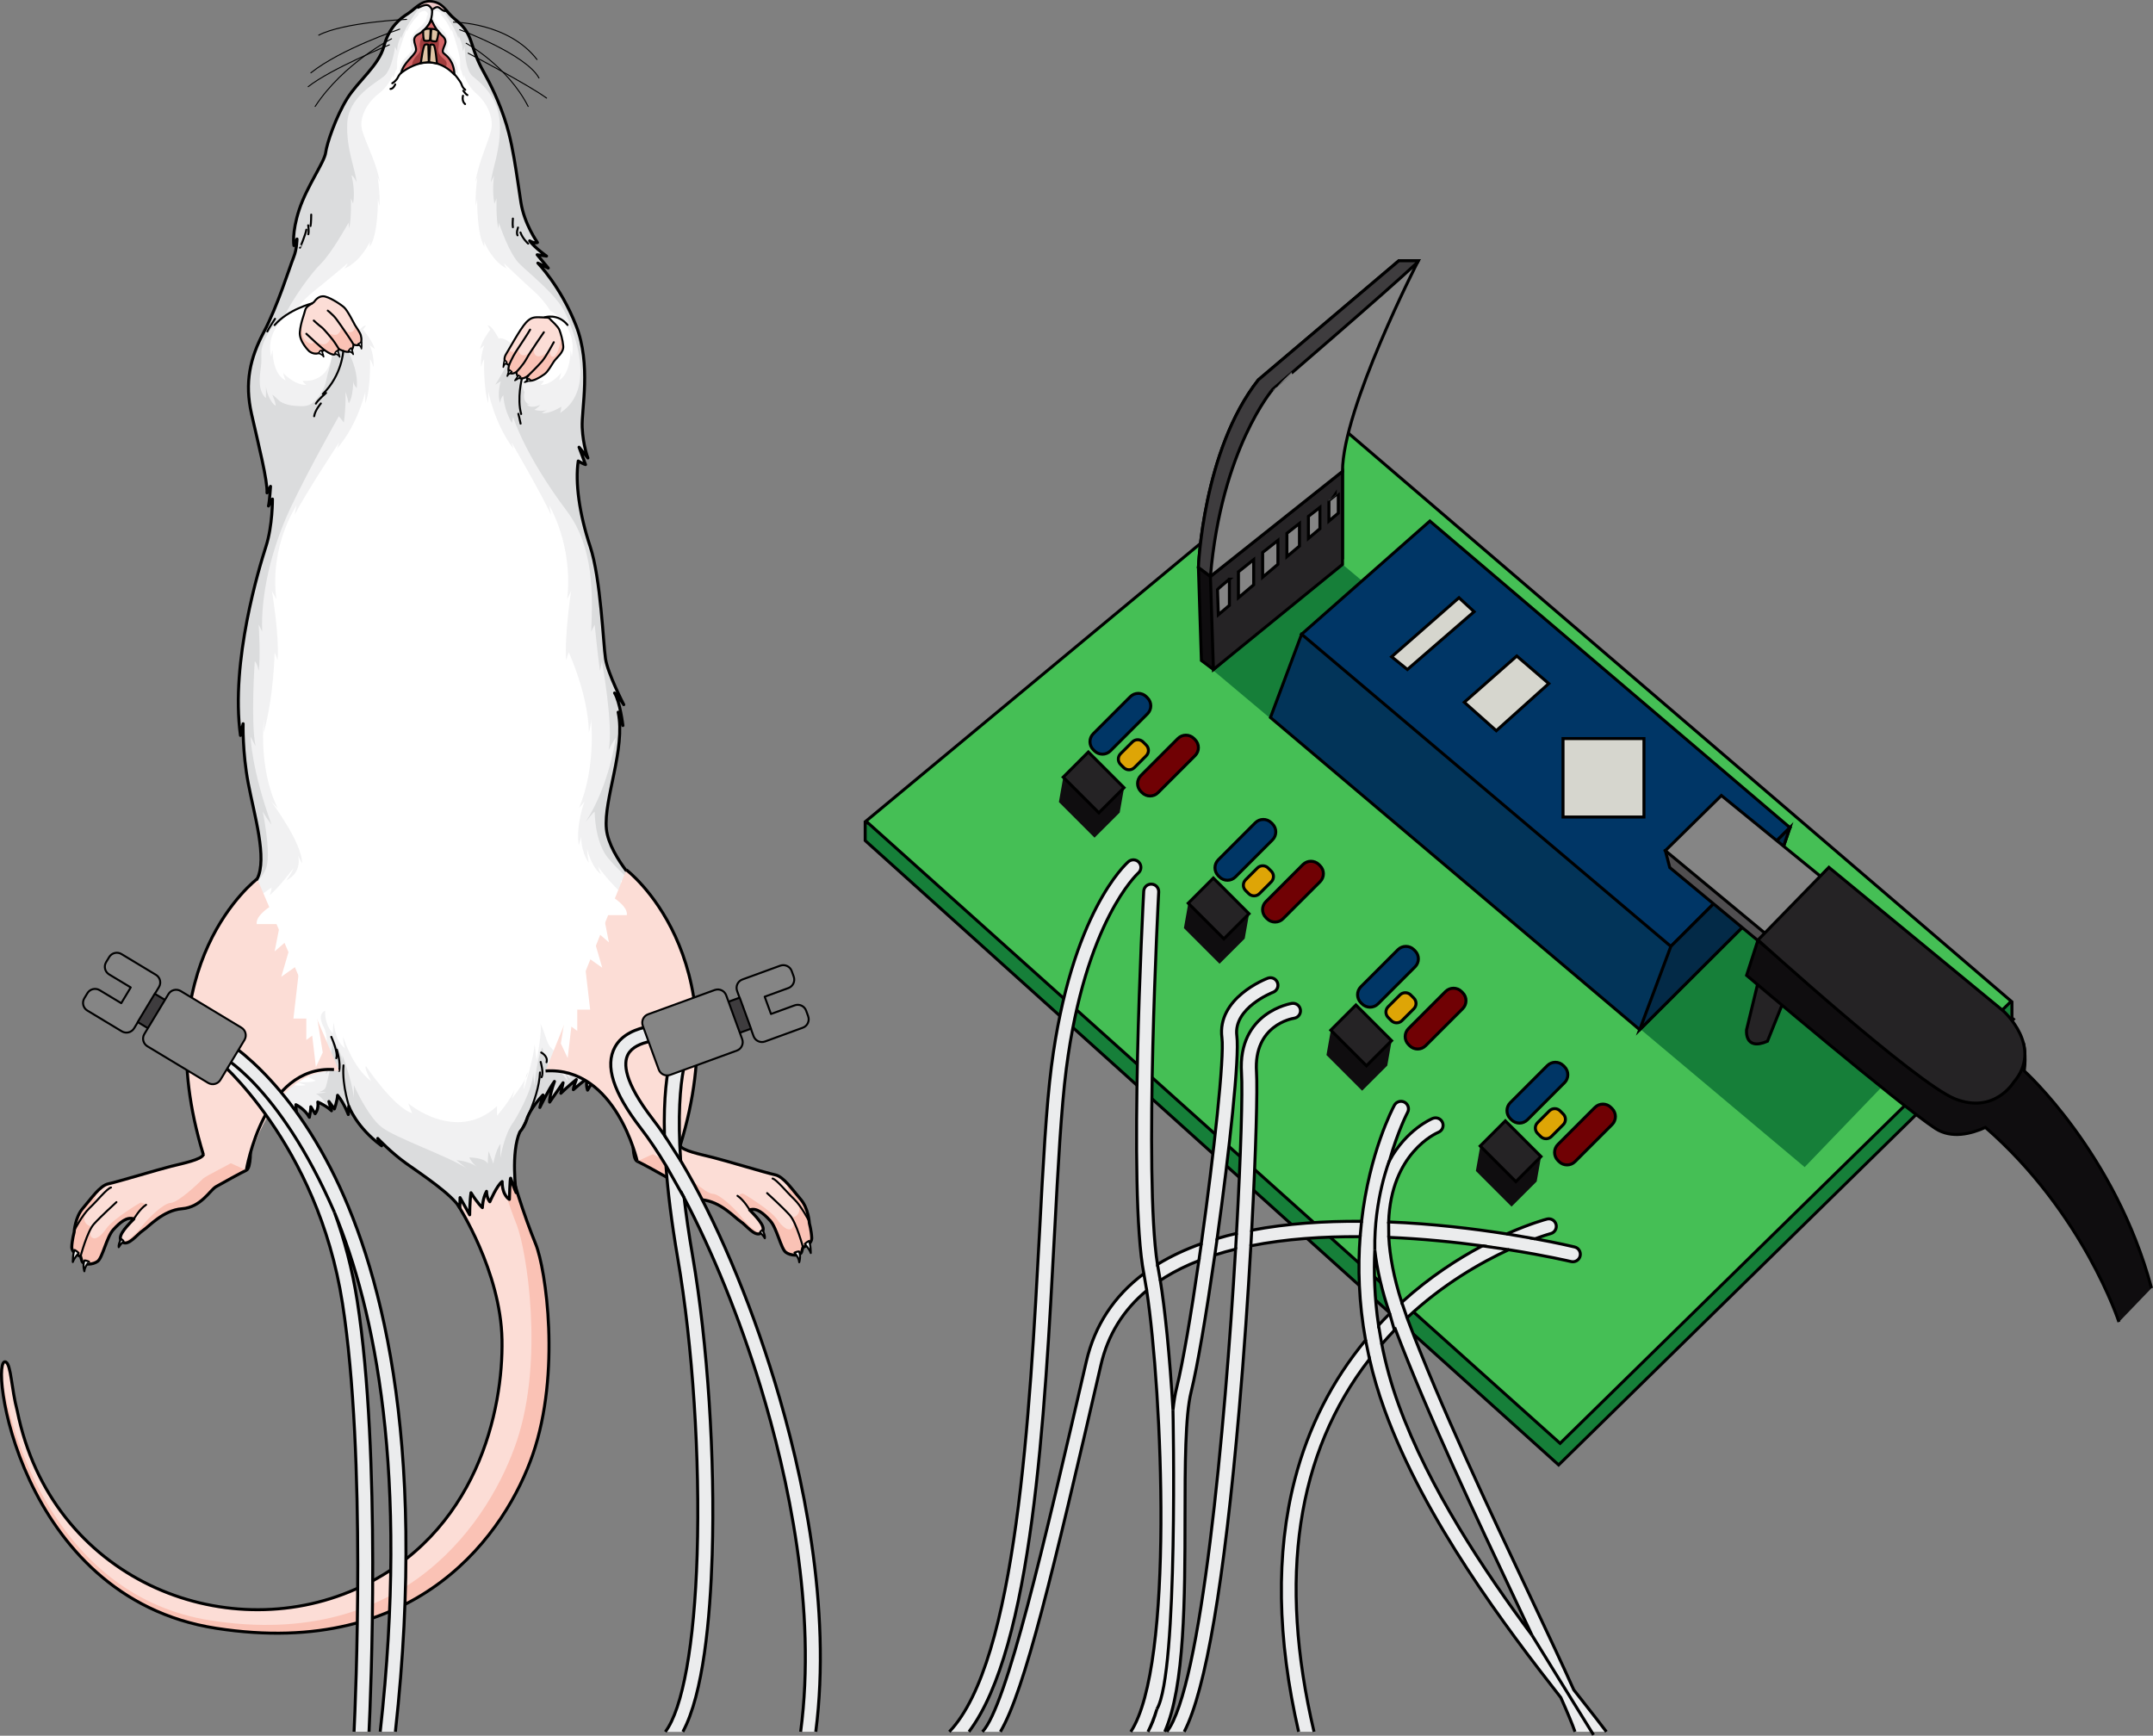 <?xml version="1.0" encoding="utf-8"?>
<!-- Generator: Adobe Illustrator 24.2.3, SVG Export Plug-In . SVG Version: 6.00 Build 0)  -->
<svg version="1.1" id="Layer_1" xmlns="http://www.w3.org/2000/svg" xmlns:xlink="http://www.w3.org/1999/xlink" x="0px" y="0px"
	 width="717.2px" height="578.25px" viewBox="0 0 717.2 578.25" enable-background="new 0 0 717.2 578.25" xml:space="preserve">
<rect x="0" y="0" width="717.2" height="578.25" fill="#808080" stroke="none"/>
<g>
	<polygon fill="#167F39" stroke="#000000" stroke-miterlimit="10" points="670.71,339.54 670.21,339.11 670.21,334.04 662.97,332.9 
		446.71,147.54 293.36,274.85 288.21,274.04 288.21,279.99 288.21,280.04 519.21,488.04 670.21,340.04 670.21,340.03 	"/>
	<g>
		<path fill="#FCDDD6" d="M152.56,401.49c0,0,14.23,21.95,14.67,44.83c0.44,22.89-8,65.01-48.73,83.09
			c-44.07,19.56-101.46-3.4-112.75-59.36c-1.98-7.46-2.04-15.37-3.8-16.29c-5.8-3.03,3.55,78.39,70.07,88.71
			c67.98,10.55,96.71-32.57,105.47-57.94c9.4-27.23,4.36-61.72,0.95-70.09c-3.41-8.37-9.02-24.52-9.74-32.49
			C154.02,382.41,152.56,401.49,152.56,401.49z"/>
		<path fill="#FAC2B5" d="M178.43,414.45c-3.41-8.37-9.02-24.52-9.74-32.49c-1.72,0.05-3.25,0.37-4.63,0.87
			c1.95,8.3,5.6,18.96,8.07,25.24c3.28,8.36,9.17,44.75,0.03,72c-8.51,25.38-36.65,70.15-102.3,59.73
			c-50.02-7.93-66.94-61.16-69.34-82.91c-0.73,14.86,14.11,76.67,71.49,85.58c67.98,10.55,96.71-32.57,105.47-57.94
			C186.89,457.3,181.85,422.81,178.43,414.45z"/>
		<path fill="none" stroke="#000000" stroke-linecap="round" stroke-linejoin="round" stroke-miterlimit="10" d="M152.56,401.49
			c0,0,14.23,21.95,14.67,44.83c0.44,22.89-8,65.01-48.73,83.09c-44.07,19.56-101.46-3.4-112.75-59.36
			c-1.98-7.46-2.04-15.37-3.8-16.29c-5.8-3.03,3.55,78.39,70.07,88.71c67.98,10.55,96.71-32.57,105.47-57.94
			c9.4-27.23,4.36-61.72,0.95-70.09c-3.41-8.37-9.02-24.52-9.74-32.49C154.02,382.41,152.56,401.49,152.56,401.49z"/>
		<path fill="#FFFFFF" d="M143.33,0.51c-3.17-0.19-5.31,2.72-7.59,4.13c-2.27,1.42-6.12,4.29-7.84,10.75
			c-1.73,6.46-8.6,11.55-12.27,17.47c-3.67,5.92-6.75,14.84-7.15,17.99c-0.4,3.15-6.24,11.19-8.8,18.96c-2.56,7.77-1.77,12-1.77,12
			l1.03-2.18c0,0-0.04,3.35-1.07,5.91c-1.45,3.59-5.35,16.34-10.03,25.17c-4.54,8.57-6.42,16.73-4.05,27.18
			c2.36,10.45,5.39,22.29,5.15,26.31c1.18-2.17,1.18-2.17,1.18-2.17s-0.29,4.77-0.69,6.54c0.82-1.29,1.33-2.31,1.33-2.31
			s0.07,8.82-2.14,15.71c-2.21,6.89-11.91,38.32-8.52,63.04c0.89-3.9,0.89-3.9,0.89-3.9s-0.29,9.34,1.71,19.87
			c2,10.53,6.41,25.03,2.97,31.81c-3.44,6.78-15.49,16.47-15.82,30.81c1.48-2.68,2.06-3.57,2.06-3.57s-3.63,7.69,2.16,23.33
			c5.79,15.63,21.11,21.56,24.91,28.64c-0.48-2.93-0.42-3.98-0.42-3.98s2.95,1.36,4.49,4.22c0.57-2.86,0.48-3.53,0.48-3.53
			l1.44,2.33c0,0,1.28-1.51,0.89-3.9c3.08,1.37,4.57,2.91,4.57,2.91l-0.87-3.09l1.83,2.48c0,0,0.94-2.58,1.06-4.55
			c2.21,2.64,3.57,6.41,3.57,6.41l0.17-2.76c0,0,2.48,7,10.94,13.18c-0.95-1.77-1.3-2.45-1.3-2.45s4.46,4.75,9.52,8.35
			c5.06,3.6,15.2,10.27,17.83,14.78c0.07-3.42,0.07-3.42,0.07-3.42l3.21,5.73c0,0,0.01-4.61,0.44-7.35
			c2.28,3.69,3.79,4.97,3.79,4.97s0.05-3.03,1.38-5.45c0.11,2.51,1.11,3.49,1.11,3.49s2.3-5.4,4.1-6.74
			c-0.02,4.74,2.41,5.95,2.41,5.95s0.18-7.37,0.43-7.09c1.11,3.49,1.82,4.85,1.82,4.85s-1.84-13.29,1.21-20.23
			c1.36-1.96,2.55-4.86,2.55-4.86s1.23-3.34,5.17-7.45c-0.85,3.24-1.04,4.15-1.04,4.15s3-6.15,4.87-8.67
			c-1.91,5.42-1.6,6.89-1.6,6.89l4.47-6.45l-0.74,3.51c0,0,2.52-2.48,5.15-4.57c-0.93,2.32-0.99,3.37-0.99,3.37s4.04-3.58,4.98-3.92
			c-1.15,1.64-0.24,4.07-0.24,4.07l1.76-2.93c0,0,13.49-11.84,16.57-19.17c3.08-7.33,4.46-17.13,4.46-17.13l-0.23,3.81
			c0,0,1.9-5.29-0.07-12c1.95,2.62,1.95,2.62,1.95,2.62s-3-15.86-6.98-22.04c2.28,1.59,2.28,1.59,2.28,1.59S203,285.99,202,276.18
			c-0.99-9.81,6.48-26.76,3.92-38.91c1.17,2.44,1.58,4.44,1.58,4.44s-0.97-7.97-2.78-10.84c2.11,2.23,3.06,3.88,3.06,3.88
			s-5.31-10.33-6.07-15.26c-0.76-4.92-1.56-26.72-5.13-37.47c-3.57-10.76-5.05-21.26-3.96-28.44c1.65,1.02,2.43,1.2,2.43,1.2
			l-2.16-5.8l2.95,3.6c0,0-1.6-4.05-1.9-10.13c-0.3-6.08,3.1-20.9-2.05-34c-5.15-13.09-12.72-20.8-12.72-20.8l3.46,1.66l-3.69-4.44
			l3.13,0.45c0,0-3.92-2.74-5.63-5.08c1.92,1.04,2.6,0.55,2.6,0.55s-4.38-6.06-5.52-13.38c-0.71-4.57-1.4-9.65-2.25-14.55
			c-0.51-2.95-1.09-5.83-1.77-8.49c-1.81-7.1-5.05-14.34-7.58-18.89c-2.56-4.61-3.29-6.41-4.96-11.52
			c-1.67-5.11-4.08-6.26-6.32-8.37C148.4,3.48,147.29,0.75,143.33,0.51z"/>
		<g>
			<path fill="#F1F1F2" d="M213.93,333.67c-0.15,0.28-0.3,0.57-0.47,0.88C213.61,334.46,213.77,334.15,213.93,333.67z"/>
			<path fill="#F1F1F2" d="M213.18,296.35c2.28,1.59,2.28,1.59,2.28,1.59s-8.02-7.7-11.71-15.81l-0.62,0.52l7.5,14.5
				c0,0,6.07,11.91,5.65,20.19c0.81-3.09,1.01-4.13,1.06-4.46c-0.19,1.55-2.06,16.89-3.42,20.79c2.52-4.72,2.52-4.73,2.52-4.73
				s-2.16,8.73-6.15,12.39c2.74-2.41,3.54-2.74,3.54-2.74s-3.15,8.31-10.71,13.18c1.1,0.02,2.13-0.02,3.13-0.08
				c3.26-3.51,6.48-7.46,7.79-10.6c3.08-7.33,4.46-17.13,4.46-17.13l-0.23,3.81c0,0,1.9-5.29-0.07-12c1.95,2.62,1.95,2.62,1.95,2.62
				S217.16,302.53,213.18,296.35z"/>
		</g>
		<path fill="#F1F1F2" d="M135.35,387.64c5.06,3.6,15.2,10.27,17.83,14.78c0.07-3.42,0.07-3.42,0.07-3.42l3.21,5.73
			c0,0,0.01-4.61,0.44-7.35c2.28,3.69,3.79,4.97,3.79,4.97s0.05-3.03,1.38-5.45c0.11,2.51,1.11,3.49,1.11,3.49s2.3-5.4,4.1-6.74
			c-0.02,4.74,2.41,5.95,2.41,5.95s0.18-7.37,0.43-7.09c1.11,3.49,1.82,4.85,1.82,4.85s-1.84-13.29,1.21-20.23
			c1.92-2.22,2.55-4.86,2.55-4.86s1.23-3.34,5.17-7.45c-0.85,3.24-1.04,4.15-1.04,4.15s3-6.15,4.87-8.67
			c-1.91,5.42-1.6,6.89-1.6,6.89l4.47-6.45l-0.74,3.51c0,0,2.52-2.48,5.15-4.57c-0.93,2.32-0.99,3.37-0.99,3.37s4.04-3.58,4.98-3.92
			c-1.15,1.64-0.24,4.07-0.24,4.07l1.76-2.93c0,0,8.48-7.44,13.52-14.18c-3.98,3.08-14.47,10.25-14.47,10.25s0.47-0.98,3.6-4.05
			c-10.31,5.45-15.17-1.93-16.65-3.3c-1.48-1.37-1.96-5.36-3.6-8.17c1.02,1.72-1.17,12.44-1.17,12.44s-0.16-1.65-0.63-5.4
			c-0.31,4.85-3.6,15.02-3.6,15.02s-0.21-0.94,0.56-3.55c-1.47,2.88-4.79,6.99-4.79,6.99s0.63-0.78,1.1-3.29
			c-1.1,3.29-5.79,8.68-5.79,8.68s0-1.33,0-3.2c-13.6,12.51-29.56-0.88-29.56-0.88l1.27,3.24c-6.25-2.03-15.35-15.65-15.35-15.65
			s-0.95,0.17,1.71,4.97c-6.26-4.58-9.31-14.75-9.31-14.75s-0.2,1.22,0.59,3.8c-3.53-2.62-3.67-8.57-3.67-8.57s-0.43,1.05-0.33,3.68
			c-3.02-3.29-2.6-7.59-2.6-7.59s-2.66,0.63-0.78,4.85c4.69,8.44-4.75,17.29-4.75,17.29l2.41,1.12c-2.97,1.2-8.13,0-8.13,0
			s1.1,0.36,4.85,1.45c-5.32,1.41-19.06-4.66-19.07-4.67c6.4,6.55,13.68,10.65,16.13,15.23c-0.48-2.93-0.42-3.98-0.42-3.98
			s2.95,1.36,4.49,4.22c0.57-2.86,0.48-3.53,0.48-3.53l1.44,2.33c0,0,1.28-1.51,0.89-3.9c3.08,1.37,4.57,2.91,4.57,2.91l-0.87-3.09
			l1.83,2.48c0,0,0.94-2.58,1.06-4.55c2.21,2.64,3.57,6.41,3.57,6.41l0.17-2.76c0,0,2.48,7,10.94,13.18
			c-0.95-1.77-1.3-2.45-1.3-2.45S130.29,384.04,135.35,387.64z"/>
		<path fill="#DBDCDD" d="M194.48,358.29c-3.09,1.11-4.83-0.53-4.83-0.53l0.26,1.55l-1.48-1.61c0,0,0.19,0.71,0.9,2.77
			c-2.06-3.29-5.22-5.55-5.22-5.55s-0.06,0.59,0.32,1.86c-2.38-1.63-3.3-5.53-3.74-7.8c-1.74,2.94-2.7,12.59-2.7,12.59
			s0,0-0.39-4.29c0,6.05-6.38,16.27-6.38,16.27c-3.35,4.32-4.51,12.18-4.51,12.18s-0.06-0.64,0-4.64c-1.61,2.06-2.38,6.57-2.38,6.57
			l-1.55-4.12c0,0-0.19,0.52-0.32,4.12c-0.9-2-6.12-2.06-6.12-2.06s0.39,1.25,2.45,3.11c-2.56-1.98-6.76-2.2-6.76-2.2s0,0,3.35,2.71
			c-5.6-3.86-23.65-10.05-28.35-13.79c-4.7-3.74-9.15-13.92-9.15-13.92s0,0,0,4.13c-0.71-5.93-3.8-14.05-3.8-14.05v1.67
			c0,0-0.71-3.73-3.27-6.79c-0.12,2.74-0.85,6.93-2.33,11.37c0.9-0.39,1.79-3.27,1.79-3.27s-1.28,6.3-1.73,7.6
			c-0.45,1.3-2.45,1.66-2.45,1.66h2.58c0,0-0.39,0.26-3.42,0.58c2.19,0.9,4.42,4.99,4.42,4.99v0c0.51,0.4,0.77,0.67,0.77,0.67
			l-0.87-3.09l1.83,2.48c0,0,0.94-2.58,1.06-4.55c2.21,2.64,3.57,6.41,3.57,6.41l0.17-2.76c0,0,2.48,7,10.94,13.18
			c-0.95-1.77-1.3-2.45-1.3-2.45s4.46,4.75,9.52,8.35c5.06,3.6,15.2,10.27,17.83,14.78c0.07-3.42,0.07-3.42,0.07-3.42l3.21,5.73
			c0,0,0.01-4.61,0.44-7.35c2.28,3.69,3.79,4.97,3.79,4.97s0.05-3.03,1.38-5.45c0.11,2.51,1.11,3.49,1.11,3.49s2.3-5.4,4.1-6.74
			c-0.02,4.74,2.41,5.95,2.41,5.95s0.18-7.37,0.43-7.09c1.11,3.49,1.82,4.85,1.82,4.85s-1.84-13.29,1.21-20.23
			c1.92-2.22,2.55-4.86,2.55-4.86s1.23-3.34,5.17-7.45c-0.85,3.24-1.04,4.15-1.04,4.15s3-6.15,4.87-8.67
			c-1.91,5.42-1.6,6.89-1.6,6.89l4.47-6.45l-0.74,3.51c0,0,2.52-2.48,5.15-4.57c-0.93,2.32-0.99,3.37-0.99,3.37s4.04-3.58,4.98-3.92
			c-1.15,1.64-0.24,4.07-0.24,4.07l1.76-2.93c0,0,2.53-2.22,5.65-5.33C203.09,354.95,197.56,357.19,194.48,358.29z"/>
		<g>
			<path fill="#F1F1F2" d="M211.68,301.5c1.82-5.19-3.27-8.27-3.12-11.47c-3.06-4.1-6.1-9.22-6.56-13.85
				c-0.99-9.81,6.48-26.76,3.92-38.91c1.17,2.44,1.58,4.44,1.58,4.44s-0.97-7.97-2.78-10.84c2.11,2.23,3.06,3.88,3.06,3.88
				s-5.31-10.33-6.07-15.26c-0.76-4.92-1.56-26.72-5.13-37.47c-3.57-10.76-5.05-21.26-3.96-28.44c1.65,1.02,2.43,1.2,2.43,1.2
				l-2.16-5.8l2.95,3.6c0,0-1.6-4.05-1.9-10.13c-0.3-6.08,3.1-20.9-2.05-34c-5.15-13.09-12.72-20.8-12.72-20.8l3.46,1.66l-3.69-4.44
				l3.13,0.45c0,0-3.92-2.74-5.63-5.08c1.92,1.04,2.6,0.55,2.6,0.55s-4.38-6.06-5.52-13.38c-0.71-4.57-1.4-9.65-2.25-14.55
				c-0.51-2.95-1.09-5.83-1.77-8.49c-1.81-7.1-5.05-14.34-7.58-18.89c-2.56-4.61-3.29-6.41-4.96-11.52
				c-1.67-5.11-4.08-6.26-6.32-8.37c-2.25-2.11-3.35-4.84-7.31-5.08c-3.17-0.19-5.31,2.71-7.59,4.13
				c-2.27,1.42-6.12,4.29-7.84,10.75c-1.73,6.46-8.6,11.55-12.27,17.47c-3.67,5.92-6.75,14.84-7.15,17.99
				c-0.4,3.15-6.24,11.19-8.8,18.96c-2.56,7.77-1.77,12-1.77,12l1.03-2.18c0,0-0.04,3.35-1.07,5.91
				c-1.45,3.59-5.35,16.34-10.03,25.17c-4.54,8.57-6.42,16.73-4.05,27.18c2.36,10.45,5.39,22.29,5.15,26.31
				c1.18-2.17,1.18-2.17,1.18-2.17s-0.29,4.77-0.69,6.54c0.82-1.29,1.33-2.31,1.33-2.31s0.07,8.82-2.14,15.71
				c-2.21,6.89-11.91,38.32-8.52,63.04c0.89-3.9,0.89-3.9,0.89-3.9s-0.29,9.34,1.71,19.87s6.41,25.03,2.97,31.81
				c-1.99,3.93-6.89,8.85-10.71,15.08c2.5-3.61,6.39-6.2,6.39-6.2s-0.58,0.4-2.41,3.23c5.2-5.07,11.54-9.22,11.54-9.22
				s-0.08,1.33-0.66,2.59c3.24-2.72,7.89-8.95,7.89-8.95s0,0.71-2.32,4.02c5.56-2.92,3.9-8.29,3.9-8.29s0,0,1.33,2.64
				c0.17-6.74-10.21-20.57-10.21-20.57l2.07,2.08c-6.56-13.45-4.57-29.64-4.57-29.64s0,0-0.08,4.51c3.4-11.93,3.65-26.76,3.65-26.76
				l1,2.63c0.58-8.75-1.91-23.05-1.91-23.05s0,0,1.49,2.74c-2.32-18.02,6.72-31.22,6.72-31.22l-0.67,3.16
				c3.65-7.14,14.86-24.16,14.86-24.16s0,0-0.65,1.99c7.08-8.3,9.36-18.93,9.36-18.93s0,0,0,3.94c1.91-4.95,1.58-14.7,1.58-14.7
				s0.5,0.38,1.16,2.61c0.33-3.84-1.25-7.29-1.25-7.29s0,0,1.66,1.25c-0.91-3.07-3.9-6.46-3.9-6.46s0.66-0.85,1-1.4
				c-1.58-0.13-4.19,4.45-4.19,4.45s-1.12-1.33-6.83,3.07c-0.65,12.37-9.96,10.9-9.96,10.9s-0.43,0.22,1.06,1.39
				c-4.06,0.08-7.64-3.96-7.64-3.96s0,0.72,0.75,2.47c-4.57-2.32-4.32-10.2-4.32-10.2s-0.17,0.49-0.51,2.32
				c-2.25-10.71,8.15-15.36,8.15-15.36s2.17-3.36,6.06-6.43c3.88-3.07,11.29-9.34,11.29-9.34s-0.13,0.58-1,1.74
				c5.28-2.33,8.16-8.32,8.51-9.09c-0.06,0.16-0.16,0.62-0.13,1.83c2.91-4.19,2.7-15.82,2.7-15.82s0,0,0.54,2.2
				c0.29-3.82-0.58-9.47-0.58-9.47s0,0,0.71,1.54c-1.12-6.39-4.53-12.62-5.85-17.06c-1.32-4.44,1.78-9.59,5.43-12.37
				c3.65-2.78,4.71-6.35,4.71-6.35s0.03,0.62,0,1.12c0.72-1.08,0.96-2.35,1.03-2.93c-0.01,0.17-0.01,0.4,0.03,0.68
				c0.83-1.74-0.04-2.2,0.75-5.44c0.79-3.24,2.78-8.43,2.78-8.43s0,0,0.21,0.63c1.16-3.23,4.27-5.94,4.27-5.94s-0.29,0.13-0.81,0.41
				c1.18-1.58,2.52-1.32,2.52-1.32s0.68,0.19,0.92,1.02l0.08,0.61c-0.2-0.22-0.32-0.5-0.32-0.5s-0.17,2.15-0.88,3.09
				c0.24-1.03,0.24-1.03,0.24-1.03s-0.74,1.53-1.97,2.41c-0.81,0.66-2.54,2.19-2.67,3.9c-0.11-0.48-0.13-0.7-0.13-0.7
				s-0.35,1.69,0.22,2.72c-0.31-0.46-0.33-0.64-0.33-0.64s-0.1,0.75,0.33,1.47c0.16,0.57-0.42,1.81-1.9,3.13
				c-1.47,1.32-2.03,3.18-2.11,4.25l-0.06,1.48l5.12-4.45l5.26-11.3l4.65,11.3l4.53,4.45l-0.05-1.48c-0.07-1.07-0.57-2.93-1.87-4.25
				c-1.3-1.32-1.83-2.56-1.68-3.13c0.38-0.72,0.29-1.47,0.29-1.47s-0.01,0.18-0.29,0.64c0.51-1.03,0.2-2.72,0.2-2.72
				s-0.02,0.22-0.11,0.7c-0.12-1.71-1.65-3.24-2.36-3.9c-1.09-0.88-1.74-2.41-1.74-2.41s0,0,0.21,1.03
				c-0.63-0.94-0.78-3.09-0.78-3.09s-0.01,0.02-0.02,0.05l0.12-0.8c0.24-0.3,0.51-0.38,0.51-0.38s1.19-0.26,2.24,1.32
				c-0.46-0.29-0.72-0.41-0.72-0.41s2.76,2.71,3.79,5.94c0.18-0.63,0.18-0.63,0.18-0.63s1.77,5.19,2.46,8.43
				c0.7,3.24-0.07,3.69,0.66,5.44c0.03-0.29,0.03-0.51,0.03-0.68c0.06,0.58,0.27,1.85,0.91,2.93c-0.02-0.5,0-1.12,0-1.12
				s0.93,3.56,4.17,6.35c3.24,2.78,5.98,7.93,4.81,12.37c-1.17,4.44-4.19,10.67-5.18,17.06c0.63-1.54,0.63-1.54,0.63-1.54
				s-0.77,5.65-0.52,9.46c0.48-2.2,0.48-2.2,0.48-2.2s-0.19,11.63,2.39,15.82c0.02-1.21-0.06-1.67-0.12-1.83
				c0.31,0.77,2.87,6.76,7.54,9.09c-0.77-1.16-0.88-1.74-0.88-1.74s6.57,6.27,10.01,9.34c3.44,3.07,5.37,6.43,5.37,6.43
				s9.21,4.66,7.22,15.36c-0.3-1.83-0.45-2.32-0.45-2.32s0.22,7.88-3.83,10.2c0.66-1.75,0.66-2.47,0.66-2.47s-3.17,4.04-6.77,3.96
				c1.33-1.16,0.94-1.39,0.94-1.39s-8.24,1.47-8.82-10.9c-5.06-4.4-6.05-3.07-6.05-3.07s-2.32-4.58-3.72-4.45
				c0.29,0.55,0.88,1.4,0.88,1.4s-2.65,3.4-3.46,6.46c1.47-1.25,1.47-1.25,1.47-1.25s-1.4,3.45-1.1,7.29
				c0.59-2.22,1.03-2.61,1.03-2.61s-0.29,9.75,1.4,14.7c0-3.94,0-3.94,0-3.94s2.03,10.63,8.3,18.93c-0.57-1.99-0.57-1.99-0.57-1.99
				s9.94,17.02,13.17,24.16l-0.59-3.16c0,0,8.02,13.2,5.96,31.22c1.32-2.74,1.32-2.74,1.32-2.74s-2.21,14.31-1.69,23.05l0.88-2.63
				c0,0,6.49,13.93,6.72,26.76c0.83-3.1,0.72-4.51,0.72-4.51s1.77,16.19-4.04,29.64l1.84-2.08c0,0-2.94,7.82-1.88,14.48
				c0.81-2.77,0.81-2.77,0.81-2.77s-0.23,4.66,2.52,8.62c-0.5-2.26-0.55-4.58-0.55-4.58s1.41,6.09,4.62,8.4
				c-0.68-1.18-0.93-2.49-0.93-2.49s3.97,5.65,9.22,10.05c-1.99-2.58-1.65-5.64-1.65-5.64S209.17,297.13,211.68,301.5z"/>
			<path fill="#F1F1F2" d="M209.42,292.29l0.15-0.95c-0.21-0.26-0.41-0.52-0.62-0.8L209.42,292.29z"/>
			<path fill="#F1F1F2" d="M73.49,310.48c0.08-0.12,0.15-0.26,0.23-0.42C73.64,310.21,73.56,310.34,73.49,310.48z"/>
		</g>
		<path fill="#DBDCDD" d="M175.05,359.31c0.42-0.82,0.69-1.54,0.69-2.03C175.45,358.05,175.23,358.72,175.05,359.31z"/>
		<path fill="#DBDCDD" d="M80.81,354.56c0.67,0.77,1.35,1.51,2.04,2.22L80.81,354.56z"/>
		<path fill="#DBDCDD" d="M139.19,1.98l-1.02,0.79c-0.83,0.67-1.62,1.37-2.43,1.87c-2.27,1.42-6.12,4.29-7.84,10.75
			c-1.73,6.46-8.6,11.55-12.27,17.47c-3.67,5.92-6.75,14.84-7.15,17.99c-0.4,3.15-6.24,11.19-8.8,18.96c-2.56,7.77-1.77,12-1.77,12
			l1.03-2.18c0,0-0.04,3.35-1.07,5.91c-1.45,3.59-5.35,16.34-10.03,25.17c-4.54,8.57-6.42,16.73-4.05,27.18
			c2.36,10.45,5.39,22.29,5.15,26.31c1.18-2.17,1.18-2.17,1.18-2.17s-0.29,4.77-0.69,6.54c0.82-1.29,1.33-2.31,1.33-2.31
			s0.07,8.82-2.14,15.71c-2.21,6.89-11.91,38.32-8.52,63.04c0.89-3.9,0.89-3.9,0.89-3.9s-0.29,9.34,1.71,19.87
			c2,10.53,6.41,25.03,2.97,31.81c-0.1,0.2-0.21,0.4-0.32,0.6c1.43-0.35,3.06-3.13,3.48-4.74c1.4-5.35-1.31-18.31-1.31-18.31
			s0.78,1.61,2.94,4.4c-6.72-18.54-6.99-29.28-6.99-29.28s0,0,1.66,3.11c-1.66-8.18-0.27-28.18-0.27-28.18s0.66,0,1.32,3.12
			c0.66-4.68,0-15.41,0-15.41s0,0,1.16,2.32c-0.5-12.12,2.97-27.5,9.43-41.2c6.09-12.92,16.1-30.55,16.1-30.55l1.68,2.08
			c0.77-5.57,0.53-10.26,0.53-10.26s0.62,1.8,1.1,3.91c1.49-2.14,1.49-7.37,1.49-7.37s0.1,1.2,1.15,2.3
			c1.06-9.4-7.53-19.52-7.53-19.52c0.29,0.35-0.1,2.33-0.12,2.75c-0.13,2.09-0.32,4.17-0.62,6.24c-0.32,2.16-0.95,4.13-1.49,6.22
			c-0.43,1.65-0.53,3.1-1.38,4.62c-1.27,2.28-2.92,4.95-5.65,5.55c-1.19,0.26-2.77,0.07-4,0c-1.32-0.07-2.83-0.5-4.01-1.04
			c-1.36-0.62-2.16-2-3.3-2.62c0.4,1.07,1.09,2.52,1.11,3.65c-1.89-1.11-3.46-5.36-3.26-7.41c0,1.61,0.09,3.26-0.02,4.85
			c-2.76-2.58-2.07-7.18-1.62-10.51c0.23-1.73,0.08-3.27,0.15-4.97c0.08-2.18,1.36-4.64,2.45-6.48c1.46-2.45,5.13-5.23,5.13-5.23
			c2.79-5.73,8.69-14.11,12.25-17.6c3.56-3.48,9.21-13.66,9.21-13.66s0,0,0.15,1.94c0.85-3.02,0.62-10.07,0.62-10.07s0,0,0.71,1.78
			c0.87-4.18-0.5-9.37-0.5-9.37s0.64,0,1.65,2.24c-0.15-3.64-3.53-11.07-3.07-19.74s9.42-13.24,12.21-15.53
			c2.79-2.29,3.71-9.87,3.71-9.87s0,0,0.69,1.47c-0.09-2.48,1.33-5.03,1.33-5.03s0,0,0.08,0.89c1.01-3.76,6.29-10.61,6.29-10.61
			L139.19,1.98z"/>
		<g>
			<path fill="#DBDCDD" d="M215.21,300.44c-0.63-1.57-1.31-2.98-2.02-4.08c2.28,1.59,2.28,1.59,2.28,1.59S203,285.99,202,276.18
				c-0.99-9.81,6.48-26.76,3.92-38.91c1.17,2.44,1.58,4.44,1.58,4.44s-0.97-7.97-2.78-10.84c2.11,2.23,3.06,3.88,3.06,3.88
				s-5.31-10.33-6.07-15.26c-0.76-4.92-1.56-26.72-5.13-37.47c-3.57-10.76-5.05-21.26-3.96-28.44c1.65,1.02,2.43,1.2,2.43,1.2
				l-2.16-5.8l2.95,3.6c0,0-1.6-4.05-1.9-10.13c-0.3-6.08,3.1-20.9-2.05-34c-5.15-13.09-12.72-20.8-12.72-20.8l3.46,1.66l-3.69-4.44
				l3.13,0.45c0,0-3.92-2.74-5.63-5.08c1.92,1.04,2.6,0.55,2.6,0.55s-4.38-6.06-5.52-13.38c-0.71-4.57-1.4-9.65-2.25-14.55
				c-0.51-2.95-1.09-5.83-1.77-8.49c-1.81-7.1-5.05-14.34-7.58-18.89c-2.56-4.61-3.29-6.41-4.96-11.52
				c-1.67-5.11-4.08-6.26-6.32-8.37c-0.97-0.91-1.72-1.93-2.58-2.82l-0.76,0.54c0,0,4.41,5.85,5.42,9.61
				c0.08-0.89,0.08-0.89,0.08-0.89s1.41,2.56,1.32,5.03c0.69-1.47,0.69-1.47,0.69-1.47s-0.08,7.58,2.71,9.87
				c2.79,2.29,8.52,6.85,8.98,15.53c0.46,8.67-2.8,16.1-2.95,19.74c1.01-2.24,1.01-2.24,1.01-2.24s-0.73,5.19,0.14,9.37
				c0.71-1.78,0.71-1.78,0.71-1.78s-0.23,7.05,0.62,10.07c0.15-1.94,0.15-1.94,0.15-1.94s3.33,10.22,6.89,13.7
				s12.31,10.37,15.1,16.1c2.79,5.73,10.92,25.55-1.59,33.57c0.39-1.16,0.39-2.09,0.39-2.09s-3.87,2.55-6.5,2.09
				c0.88-0.56,1.51-0.82,1.87-0.94c-0.73,0.17-2.43,0.45-4.31-0.1c1.29-0.82,1.98-1.67,1.98-1.67s-3.17,1.55-4.57-0.16
				c1.16,0.16,1.16,0.16,1.16,0.16s-2.72-0.58-1.9-4.24c-2.51-4.43,0.4-20.81,0.4-20.81s-8.52,16.26-10.14,18.35
				c1.86-1.16,1.86-1.16,1.86-1.16s-1.35,4.24-0.21,7.17c0.23-1.9,1.06-2.47,1.06-2.47s0.09,4.66,2.85,9.2l0.4-2.01
				c0,0,3.71,12.47,17.93,31.39c9.11,12.11,8.58,28.02,8.08,40.14c1.16-2.32,1.16-2.32,1.16-2.32s1.1,10.73,1.76,15.41
				c0.66-3.12,0.66-3.12,0.66-3.12s3.9,21.24,2.24,29.42c1.66-3.11,2.38-4.12,2.38-4.12s-1.97,15.61-10.03,28.13
				c2.16-2.79,2.99-3.48,2.99-3.48s-0.05,10.29,4.64,15.73C208.09,292.27,210.56,292.99,215.21,300.44z"/>
			<path fill="#DBDCDD" d="M182.34,136.64c0.24-0.06,0.38-0.1,0.38-0.1S182.59,136.56,182.34,136.64z"/>
		</g>
		<path fill="none" stroke="#000000" stroke-linecap="round" stroke-linejoin="round" stroke-miterlimit="10" d="M143.33,0.51
			c-3.17-0.19-5.31,2.72-7.59,4.13c-2.27,1.42-6.12,4.29-7.84,10.75c-1.73,6.46-8.6,11.55-12.27,17.47
			c-3.67,5.92-6.75,14.84-7.15,17.99c-0.4,3.15-6.24,11.19-8.8,18.96c-2.56,7.77-1.77,12-1.77,12l1.03-2.18c0,0-0.04,3.35-1.07,5.91
			c-1.45,3.59-5.35,16.34-10.03,25.17c-4.54,8.57-6.42,16.73-4.05,27.18c2.36,10.45,5.39,22.29,5.15,26.31
			c1.18-2.17,1.18-2.17,1.18-2.17s-0.29,4.77-0.69,6.54c0.82-1.29,1.33-2.31,1.33-2.31s0.07,8.82-2.14,15.71
			c-2.21,6.89-11.91,38.32-8.52,63.04c0.89-3.9,0.89-3.9,0.89-3.9s-0.29,9.34,1.71,19.87c2,10.53,6.41,25.03,2.97,31.81
			c-3.44,6.78-15.49,16.47-15.82,30.81c1.48-2.68,2.06-3.57,2.06-3.57s-3.63,7.69,2.16,23.33c5.79,15.63,21.11,21.56,24.91,28.64
			c-0.48-2.93-0.42-3.98-0.42-3.98s2.95,1.36,4.49,4.22c0.57-2.86,0.48-3.53,0.48-3.53l1.44,2.33c0,0,1.28-1.51,0.89-3.9
			c3.08,1.37,4.57,2.91,4.57,2.91l-0.87-3.09l1.83,2.48c0,0,0.94-2.58,1.06-4.55c2.21,2.64,3.57,6.41,3.57,6.41l0.17-2.76
			c0,0,2.48,7,10.94,13.18c-0.95-1.77-1.3-2.45-1.3-2.45s4.46,4.75,9.52,8.35c5.06,3.6,15.2,10.27,17.83,14.78
			c0.07-3.42,0.07-3.42,0.07-3.42l3.21,5.73c0,0,0.01-4.61,0.44-7.35c2.28,3.69,3.79,4.97,3.79,4.97s0.05-3.03,1.38-5.45
			c0.11,2.51,1.11,3.49,1.11,3.49s2.3-5.4,4.1-6.74c-0.02,4.74,2.41,5.95,2.41,5.95s0.18-7.37,0.43-7.09
			c1.11,3.49,1.82,4.85,1.82,4.85s-1.84-13.29,1.21-20.23c1.92-2.22,2.55-4.86,2.55-4.86s1.23-3.34,5.17-7.45
			c-0.85,3.24-1.04,4.15-1.04,4.15s3-6.15,4.87-8.67c-1.91,5.42-1.6,6.89-1.6,6.89l4.47-6.45l-0.74,3.51c0,0,2.52-2.48,5.15-4.57
			c-0.93,2.32-0.99,3.37-0.99,3.37s4.04-3.58,4.98-3.92c-1.15,1.64-0.24,4.07-0.24,4.07l1.76-2.93c0,0,13.49-11.84,16.57-19.17
			c3.08-7.33,4.46-17.13,4.46-17.13l-0.23,3.81c0,0,1.9-5.29-0.07-12c1.95,2.62,1.95,2.62,1.95,2.62s-3-15.86-6.98-22.04
			c2.28,1.59,2.28,1.59,2.28,1.59S203,285.99,202,276.18c-0.99-9.81,6.48-26.76,3.92-38.91c1.17,2.44,1.58,4.44,1.58,4.44
			s-0.97-7.97-2.78-10.84c2.11,2.23,3.06,3.88,3.06,3.88s-5.31-10.33-6.07-15.26c-0.76-4.92-1.56-26.72-5.13-37.47
			c-3.57-10.76-5.05-21.26-3.96-28.44c1.65,1.02,2.43,1.2,2.43,1.2l-2.16-5.8l2.95,3.6c0,0-1.6-4.05-1.9-10.13
			c-0.3-6.08,3.1-20.9-2.05-34c-5.15-13.09-12.72-20.8-12.72-20.8l3.46,1.66l-3.69-4.44l3.13,0.45c0,0-3.92-2.74-5.63-5.08
			c1.92,1.04,2.6,0.55,2.6,0.55s-4.38-6.06-5.52-13.38c-0.71-4.57-1.4-9.65-2.25-14.55c-0.51-2.95-1.09-5.83-1.77-8.49
			c-1.81-7.1-5.05-14.34-7.58-18.89c-2.56-4.61-3.29-6.41-4.96-11.52c-1.67-5.11-4.08-6.26-6.32-8.37
			C148.4,3.48,147.29,0.75,143.33,0.51z"/>
		<path fill="#FCDDD6" d="M104.67,100.54c0.1-0.1,1.11-1.81,2.9-1.84c1.8-0.03,5.71,2.54,6.98,3.63c1.27,1.09,3.36,5.41,3.69,5.98
			c0.33,0.57,1.65,2.36,1.96,3.39c0.31,1.03,0.34,2.83-0.51,3.19c-0.85,0.36-1.93-0.11-1.93-0.11s-0.06,1.75-1.2,2.32
			c-1.14,0.58-3.68-0.82-3.68-0.82s-0.56,1.63-1.54,1.84c-0.98,0.22-3.4-1.59-3.4-1.59s-0.94,1.11-2.42,1.27
			c-1.48,0.16-2.57-0.83-2.57-0.83s-3.35-3.19-3.07-6.35c0.28-3.16,1.45-5.81,1.77-7.26C101.97,101.9,103.79,101.41,104.67,100.54z"
			/>
		<path fill="#FAC2B5" d="M114.78,110.2l-1.21-1.76c0,0,0.39,1.63-0.94,2.77c-1.32,1.15-4.11-0.78-4.11-0.78s0.21,0.56,1.62,2.07
			c-1.31,3.44-3.45,2.08-5.61,1.01c-0.12,1.73-2.39,0.85-3.39-0.87c-0.97-1.67-0.54-5.6-0.52-5.82c-0.32,1.13-0.61,2.41-0.74,3.8
			c-0.28,3.16,3.07,6.35,3.07,6.35s1.09,0.99,2.57,0.83c1.48-0.16,2.42-1.27,2.42-1.27s2.43,1.8,3.4,1.59
			c0.98-0.22,1.54-1.84,1.54-1.84s2.54,1.4,3.68,0.82c1.14-0.58,1.2-2.32,1.2-2.32s1.08,0.48,1.93,0.11
			c0.85-0.36,0.82-2.16,0.51-3.19c-0.31-1.03-1.63-2.82-1.96-3.39C118.29,112.11,114.78,110.2,114.78,110.2z"/>
		
			<path fill="none" stroke="#000000" stroke-width="0.664" stroke-linecap="round" stroke-linejoin="round" stroke-miterlimit="10" d="
			M104.67,100.54c0.1-0.1,1.11-1.81,2.9-1.84c1.8-0.03,5.71,2.54,6.98,3.63c1.27,1.09,3.36,5.41,3.69,5.98
			c0.33,0.57,1.65,2.36,1.96,3.39c0.31,1.03,0.34,2.83-0.51,3.19c-0.85,0.36-1.93-0.11-1.93-0.11s-0.06,1.75-1.2,2.32
			c-1.14,0.58-3.68-0.82-3.68-0.82s-0.56,1.63-1.54,1.84c-0.98,0.22-3.4-1.59-3.4-1.59s-0.94,1.11-2.42,1.27
			c-1.48,0.16-2.57-0.83-2.57-0.83s-3.35-3.19-3.07-6.35c0.28-3.16,1.45-5.81,1.77-7.26C101.97,101.9,103.79,101.41,104.67,100.54z"
			/>
		
			<path fill="none" stroke="#000000" stroke-width="0.664" stroke-linecap="round" stroke-linejoin="round" stroke-miterlimit="10" d="
			M117.77,114.78c0,0-1.04-1.77-1.77-2.78c-0.72-1.01-3.8-5.71-4.8-6.69c-1-0.98-1.88-1.77-2.01-1.82"/>
		
			<path fill="none" stroke="#000000" stroke-width="0.664" stroke-linecap="round" stroke-linejoin="round" stroke-miterlimit="10" d="
			M112.89,116.28c0,0-1.47-2.39-2.07-3.12c-0.6-0.73-2.96-3.63-3.75-4.19c-0.8-0.55-2.54-2.18-2.54-2.18"/>
		
			<path fill="none" stroke="#000000" stroke-width="0.664" stroke-linecap="round" stroke-linejoin="round" stroke-miterlimit="10" d="
			M107.95,116.53c0,0-1.87-1.58-2.72-2.38c-0.69-0.64-3.18-2.95-3.18-2.95"/>
		
			<path fill="#F1F1F1" stroke="#000000" stroke-width="0.498" stroke-linecap="round" stroke-linejoin="round" stroke-miterlimit="10" d="
			M111.56,117.78c0,0,1.22,0.37,1.59,1.13c-0.13-0.84-0.7-2.1-0.7-2.1s-0.28,0.06-0.59,0.39
			C111.55,117.53,111.56,117.78,111.56,117.78z"/>
		
			<path fill="#F1F1F1" stroke="#000000" stroke-width="0.498" stroke-linecap="round" stroke-linejoin="round" stroke-miterlimit="10" d="
			M106.22,117.72c0,0,1.22,0.37,1.59,1.13c-0.13-0.84-0.7-2.1-0.7-2.1s-0.31-0.04-0.56,0.23
			C106.3,117.25,106.22,117.72,106.22,117.72z"/>
		
			<path fill="#F1F1F1" stroke="#000000" stroke-width="0.498" stroke-linecap="round" stroke-linejoin="round" stroke-miterlimit="10" d="
			M116.08,116.92c0,0,1.22,0.37,1.59,1.13c-0.13-0.84-0.7-2.1-0.7-2.1s-0.24,0.1-0.5,0.39
			C116.21,116.61,116.08,116.92,116.08,116.92z"/>
		
			<path fill="#F1F1F1" stroke="#000000" stroke-width="0.498" stroke-linecap="round" stroke-linejoin="round" stroke-miterlimit="10" d="
			M119.28,114.59c0,0,1.03,0.75,1.13,1.59c0.15-0.83,0.03-2.22,0.03-2.22L119.28,114.59z"/>
		<path fill="#EEC8C7" d="M145.78,2.36c0.77,0.1,1.9,1.67,2.71,1.22c0.06-0.04,0.13-0.09,0.19-0.15c-1.3-1.48-2.67-2.77-5.34-2.93
			c-1.51-0.09-2.79,0.53-3.96,1.35c-0.01,0.01-0.35,0.82-0.04,0.73c0.31-0.09,2.28-1.26,3.25-0.81s1.35,1.53,1.35,1.53
			S145,2.26,145.78,2.36z"/>
		
			<path fill="none" stroke="#000000" stroke-width="0.664" stroke-linecap="round" stroke-linejoin="round" stroke-miterlimit="10" d="
			M145.78,2.36c0.77,0.1,1.9,1.67,2.71,1.22c0.06-0.04,0.13-0.09,0.19-0.15c-1.3-1.48-2.67-2.77-5.34-2.93
			c-1.51-0.09-2.79,0.53-3.96,1.35c-0.01,0.01-0.35,0.82-0.04,0.73c0.31-0.09,2.28-1.26,3.25-0.81s1.35,1.53,1.35,1.53
			S145,2.26,145.78,2.36z"/>
		
			<path fill="none" stroke="#000000" stroke-width="0.664" stroke-linecap="round" stroke-linejoin="round" stroke-miterlimit="10" d="
			M143.93,3.31c0,0,0.45,4.6-3.21,7.11"/>
		
			<path fill="none" stroke="#000000" stroke-width="0.664" stroke-linecap="round" stroke-linejoin="round" stroke-miterlimit="10" d="
			M143.71,6.7c0,0,0.75,2.77,2.93,4.47"/>
		<path fill="#D36667" d="M143.71,6.7c0,0-1.54,3.24-4.35,4.7c-2.89,1.5-0.29,3.94-0.84,5.58c-0.54,1.64-4.17,3.98-4.87,7.28
			c2.8-2.11,10.55-6.89,17.74,0.62c-0.17-4.52-2.5-6.22-3.57-7.12c-1.07-0.9,0.82-2.79,0.57-4.15c-0.25-1.35-1.17-1.64-2.23-2.86
			C145.09,9.52,144.37,7.99,143.71,6.7z"/>
		<path fill="#A13D3E" d="M148.1,19.84c-1.26-0.97-2.35-2.13-2.05-3.79c0.3-1.66,0.59-4.88-2.66-4.88c-3.25,0-3.91,3.25-3.45,4.92
			c0.4,1.45-1.03,1.98-2.08,3.75c-1.05,1.77-0.32,2.12-0.32,2.12l0,0c2.96-1.28,6.9-1.96,10.9,0.49
			C148.97,21.58,148.95,20.5,148.1,19.84z"/>
		
			<path fill="none" stroke="#000000" stroke-width="0.664" stroke-linecap="round" stroke-linejoin="round" stroke-miterlimit="10" d="
			M143.71,6.7c0,0-1.54,3.24-4.35,4.7c-2.89,1.5-0.29,3.94-0.84,5.58c-0.54,1.64-4.17,3.98-4.87,7.28
			c2.8-2.11,10.55-6.89,17.74,0.62c-0.17-4.52-2.5-6.22-3.57-7.12c-1.07-0.9,0.82-2.79,0.57-4.15c-0.25-1.35-1.17-1.64-2.23-2.86
			C145.09,9.52,144.37,7.99,143.71,6.7z"/>
		<g>
			<g>
				<path fill="#E0C4A5" d="M140.2,20.97c0,0,0.74-5.8,1.36-6.07c0.62-0.27,1.12,0.02,1.12,0.02l0.15,5.75l-2.9,0.36"/>
				<path fill="#E0C4A5" d="M145.55,21.09c0,0-0.5-5.83-1.1-6.12s-1.12-0.02-1.12-0.02l-0.4,5.74l2.88,0.48"/>
			</g>
			<g>
				
					<path fill="none" stroke="#000000" stroke-width="0.664" stroke-linecap="round" stroke-linejoin="round" stroke-miterlimit="10" d="
					M140.2,20.97c0,0,0.74-5.8,1.36-6.07c0.62-0.27,1.12,0.02,1.12,0.02l0.15,5.75l-2.9,0.36"/>
				
					<path fill="none" stroke="#000000" stroke-width="0.664" stroke-linecap="round" stroke-linejoin="round" stroke-miterlimit="10" d="
					M145.55,21.09c0,0-0.5-5.83-1.1-6.12s-1.12-0.02-1.12-0.02l-0.4,5.74l2.88,0.48"/>
			</g>
		</g>
		<g>
			<path fill="#E0C4A5" d="M143.45,9.63c0,0-1.4-0.36-2.45,0.52c-0.15,1.44,0.13,3.24,0.35,3.37c0.21,0.12,1.6,0.15,1.8-0.12
				C143.36,13.14,143.45,9.63,143.45,9.63z"/>
			<path fill="#E0C4A5" d="M143.68,9.65c0,0,1.43-0.19,2.37,0.81c-0.02,1.45-0.52,3.2-0.75,3.3c-0.23,0.1-1.6-0.04-1.77-0.33
				C143.36,13.14,143.68,9.65,143.68,9.65z"/>
		</g>
		<g>
			
				<path fill="none" stroke="#000000" stroke-width="0.664" stroke-linecap="round" stroke-linejoin="round" stroke-miterlimit="10" d="
				M143.45,9.63c0,0-1.4-0.36-2.45,0.52c-0.15,1.44,0.13,3.24,0.35,3.37c0.21,0.12,1.6,0.15,1.8-0.12
				C143.36,13.14,143.45,9.63,143.45,9.63z"/>
			
				<path fill="none" stroke="#000000" stroke-width="0.664" stroke-linecap="round" stroke-linejoin="round" stroke-miterlimit="10" d="
				M143.68,9.65c0,0,1.43-0.19,2.37,0.81c-0.02,1.45-0.52,3.2-0.75,3.3c-0.23,0.1-1.6-0.04-1.77-0.33
				C143.36,13.14,143.68,9.65,143.68,9.65z"/>
		</g>
		
			<path fill="none" stroke="#000000" stroke-width="0.664" stroke-linecap="round" stroke-linejoin="round" stroke-miterlimit="10" d="
			M133.65,24.25c0,0-0.75,0.66-1.1,1.5c-0.35,0.84-1.49,1.85-1.88,1.98"/>
		
			<path fill="none" stroke="#000000" stroke-width="0.664" stroke-linecap="round" stroke-linejoin="round" stroke-miterlimit="10" d="
			M131.65,28.12c0,0-0.6,1.5-1.57,1.51"/>
		
			<path fill="none" stroke="#000000" stroke-width="0.664" stroke-linecap="round" stroke-linejoin="round" stroke-miterlimit="10" d="
			M151.38,24.67c0,0,1.98,2.4,2.3,3.28c0.32,0.88,0.52,1.3,1.3,1.98"/>
		
			<path fill="none" stroke="#000000" stroke-width="0.664" stroke-linecap="round" stroke-linejoin="round" stroke-miterlimit="10" d="
			M154.33,30.23c0,0,0.82,1.21,1.37,1.43"/>
		
			<path fill="none" stroke="#000000" stroke-width="0.332" stroke-linecap="round" stroke-linejoin="round" stroke-miterlimit="10" d="
			M135.44,6.45c0,0-20.93,0.92-29.26,5.26"/>
		
			<path fill="none" stroke="#000000" stroke-width="0.332" stroke-linecap="round" stroke-linejoin="round" stroke-miterlimit="10" d="
			M133.14,9.71c0,0-19.54,6.54-29.58,14.55"/>
		
			<path fill="none" stroke="#000000" stroke-width="0.332" stroke-linecap="round" stroke-linejoin="round" stroke-miterlimit="10" d="
			M130.44,12.92c0,0-16,8.12-25.46,22.54"/>
		
			<path fill="none" stroke="#000000" stroke-width="0.332" stroke-linecap="round" stroke-linejoin="round" stroke-miterlimit="10" d="
			M129.7,14.94c0,0-19.56,8.01-27.04,13.94"/>
		
			<path fill="none" stroke="#000000" stroke-width="0.332" stroke-linecap="round" stroke-linejoin="round" stroke-miterlimit="10" d="
			M151.05,7.38c0,0,18.24,0,27.83,12.45"/>
		
			<path fill="none" stroke="#000000" stroke-width="0.332" stroke-linecap="round" stroke-linejoin="round" stroke-miterlimit="10" d="
			M153.14,9.9c0,0,22.03,8.13,26.4,16.09"/>
		
			<path fill="none" stroke="#000000" stroke-width="0.332" stroke-linecap="round" stroke-linejoin="round" stroke-miterlimit="10" d="
			M155.28,14.41c0,0,13.73,7.5,20.66,21.05"/>
		
			<path fill="none" stroke="#000000" stroke-width="0.332" stroke-linecap="round" stroke-linejoin="round" stroke-miterlimit="10" d="
			M155.95,17.72c0,0,19.98,10.46,26.12,14.95"/>
		<path fill="#FCDDD6" d="M183.61,106.72c-0.93-1.16-0.95-0.86-3.35-1c-2.4-0.14-3.45,0.04-5.02,1.73
			c-2.02,2.17-5.77,9.15-6.65,10.51c-0.88,1.36-0.57,2.82,0.21,3.26c0.78,0.43,0.78,0.43,0.78,0.43s-0.63,2.07,0.24,2.63
			c0.87,0.55,2.23-0.37,2.23-0.37s-0.08,1.23,0.89,1.96c1.09,0.83,3.08-0.78,3.08-0.78s-1.19,1.2,0.08,1.68
			c1.28,0.48,3.99-1.17,5.25-2.1c1.26-0.93,2.18-2.8,3.16-4.24c0.99-1.43,3.29-3,3.12-5.12c-0.17-2.12-0.85-4.28-1.28-5.41
			C185.9,108.77,183.61,106.72,183.61,106.72z"/>
		<path fill="#FAC2B5" d="M187.62,115.3c-0.13-1.53-0.51-3.08-0.88-4.25c0.47,2.63-1.06,7.38-2.25,7.77
			c-1.37,0.45-1.41-2.3-1.41-2.3l-0.36,0.62c0,0-2.85,2.44-4.27,1.24c-1.41-1.2,0.23-4.05,0.23-4.05l-2.08,2.93
			c-2.18,2.11-3.66,0.91-4.13-0.88c-2.38,2.04-2.88-0.12-2.88-0.12l0,0c-0.45,0.77-0.8,1.39-1,1.7c-0.88,1.36-0.57,2.82,0.21,3.26
			c0.78,0.43,0.78,0.43,0.78,0.43s-0.63,2.07,0.24,2.63c0.87,0.55,2.23-0.37,2.23-0.37s-0.08,1.23,0.89,1.96
			c1.09,0.83,3.08-0.78,3.08-0.78s-1.19,1.2,0.08,1.68c1.28,0.48,3.99-1.17,5.25-2.1c1.26-0.93,2.18-2.8,3.16-4.24
			C185.49,118.99,187.79,117.43,187.62,115.3z"/>
		
			<path fill="none" stroke="#000000" stroke-width="0.664" stroke-linecap="round" stroke-linejoin="round" stroke-miterlimit="10" d="
			M183.61,106.72c-0.93-1.16-0.95-0.86-3.35-1c-2.4-0.14-3.45,0.04-5.02,1.73c-2.02,2.17-5.77,9.15-6.65,10.51
			c-0.88,1.36-0.57,2.82,0.21,3.26c0.78,0.43,0.78,0.43,0.78,0.43s-0.63,2.07,0.24,2.63c0.87,0.55,2.23-0.37,2.23-0.37
			s-0.08,1.23,0.89,1.96c1.09,0.83,3.08-0.78,3.08-0.78s-1.19,1.2,0.08,1.68c1.28,0.48,3.99-1.17,5.25-2.1
			c1.26-0.93,2.18-2.8,3.16-4.24c0.99-1.43,3.29-3,3.12-5.12c-0.17-2.12-0.85-4.28-1.28-5.41
			C185.9,108.77,183.61,106.72,183.61,106.72z"/>
		
			<path fill="none" stroke="#000000" stroke-width="0.664" stroke-linecap="round" stroke-linejoin="round" stroke-miterlimit="10" d="
			M169.56,121.65c0,0,1.06-2.58,2.38-4.6c1.33-2.01,4.2-6.36,4.65-7.23"/>
		
			<path fill="none" stroke="#000000" stroke-width="0.664" stroke-linecap="round" stroke-linejoin="round" stroke-miterlimit="10" d="
			M172.04,123.9c0,0,2.25-2.29,3.38-4.43c1.13-2.13,5.75-8.78,5.75-8.78"/>
		
			<path fill="none" stroke="#000000" stroke-width="0.664" stroke-linecap="round" stroke-linejoin="round" stroke-miterlimit="10" d="
			M175.66,125.41c0,0,3.52-3.41,4.92-5.07c1.41-1.66,3.9-6.33,3.9-6.33"/>
		
			<path fill="#F1F1F1" stroke="#000000" stroke-width="0.498" stroke-linecap="round" stroke-linejoin="round" stroke-miterlimit="10" d="
			M167.66,122.32c0,0,0.11-1.81,0.47-2.36c0.41,0.3,0.73,0.77,0.73,0.77S167.97,121.31,167.66,122.32z"/>
		
			<path fill="#F1F1F1" stroke="#000000" stroke-width="0.498" stroke-linecap="round" stroke-linejoin="round" stroke-miterlimit="10" d="
			M168.97,125.31c0,0,0.4-1.61,0.76-2.09c0.53,0.41,0.79,0.64,0.79,0.64S169.31,124.66,168.97,125.31z"/>
		
			<path fill="#F1F1F1" stroke="#000000" stroke-width="0.498" stroke-linecap="round" stroke-linejoin="round" stroke-miterlimit="10" d="
			M171.52,126.76l1.22-1.75l0.68,0.51C173.41,125.52,172.37,126.41,171.52,126.76z"/>
		
			<path fill="#F1F1F1" stroke="#000000" stroke-width="0.498" stroke-linecap="round" stroke-linejoin="round" stroke-miterlimit="10" d="
			M174.76,127.35c0,0,1.03-0.78,1.38-1.22c0.31,0.24,0.65,0.49,0.65,0.49S175.6,127.15,174.76,127.35z"/>
		
			<path fill="none" stroke="#000000" stroke-width="0.664" stroke-linecap="round" stroke-linejoin="round" stroke-miterlimit="10" d="
			M114.35,116.92c0,0-0.41,8.09-6.82,14.35"/>
		
			<path fill="none" stroke="#000000" stroke-width="0.664" stroke-linecap="round" stroke-linejoin="round" stroke-miterlimit="10" d="
			M108.61,130.9c0,0-2.78,2.43-3.39,3.57"/>
		
			<path fill="none" stroke="#000000" stroke-width="0.664" stroke-linecap="round" stroke-linejoin="round" stroke-miterlimit="10" d="
			M106.88,134.41c0,0-1.94,2.25-2.23,4.26"/>
		
			<path fill="none" stroke="#000000" stroke-width="0.664" stroke-linecap="round" stroke-linejoin="round" stroke-miterlimit="10" d="
			M104.01,101.06c0,0-7.99,1.99-12.53,7.24"/>
		
			<path fill="none" stroke="#000000" stroke-width="0.664" stroke-linecap="round" stroke-linejoin="round" stroke-miterlimit="10" d="
			M91.61,106.22c0,0-2.17,3.25-2.56,4.21"/>
		
			<path fill="none" stroke="#000000" stroke-width="0.664" stroke-linecap="round" stroke-linejoin="round" stroke-miterlimit="10" d="
			M173.86,126.09c0,0-1.71,6.63-0.25,11.83"/>
		
			<path fill="none" stroke="#000000" stroke-width="0.664" stroke-linecap="round" stroke-linejoin="round" stroke-miterlimit="10" d="
			M172.67,137.86c0,0,0.5,1.92,0.75,3.27"/>
		
			<path fill="none" stroke="#000000" stroke-width="0.664" stroke-linecap="round" stroke-linejoin="round" stroke-miterlimit="10" d="
			M181.47,105.7c0,0,4.38-1.41,7.59,2.57"/>
		
			<path fill="none" stroke="#000000" stroke-width="0.664" stroke-linecap="round" stroke-linejoin="round" stroke-miterlimit="10" d="
			M175.94,81.16c0,0-1.8-1.57-2.57-3.72"/>
		
			<path fill="none" stroke="#000000" stroke-width="0.664" stroke-linecap="round" stroke-linejoin="round" stroke-miterlimit="10" d="
			M172.56,75.8c-0.01,0.13-0.66,1.68-0.16,2.61"/>
		
			<path fill="none" stroke="#000000" stroke-width="0.664" stroke-linecap="round" stroke-linejoin="round" stroke-miterlimit="10" d="
			M170.85,72.81c0,0-0.17,2.05,0,2.88"/>
		
			<path fill="none" stroke="#000000" stroke-width="0.664" stroke-linecap="round" stroke-linejoin="round" stroke-miterlimit="10" d="
			M99.92,82.52c0.04,0.05,1.96-4.66,2.13-6.02"/>
		
			<path fill="none" stroke="#000000" stroke-width="0.664" stroke-linecap="round" stroke-linejoin="round" stroke-miterlimit="10" d="
			M102.66,75.07c0,0,0.33,1.92,0.04,2.97"/>
		
			<path fill="none" stroke="#000000" stroke-width="0.664" stroke-linecap="round" stroke-linejoin="round" stroke-miterlimit="10" d="
			M103.67,71.5c0,0-0.02,2.96-0.23,3.8"/>
		
			<path fill="none" stroke="#000000" stroke-width="0.664" stroke-linecap="round" stroke-linejoin="round" stroke-miterlimit="10" d="
			M154.23,31.9c0,0-0.51,1.79,0.7,2.77"/>
		
			<path fill="none" stroke="#000000" stroke-width="0.664" stroke-linecap="round" stroke-linejoin="round" stroke-miterlimit="10" d="
			M116.55,369.4c0,0-2.69-7.48-2.13-14.47"/>
		
			<path fill="none" stroke="#000000" stroke-width="0.664" stroke-linecap="round" stroke-linejoin="round" stroke-miterlimit="10" d="
			M112.2,349.71c0,0,1.39,4.27,0.77,7.07"/>
		
			<path fill="none" stroke="#000000" stroke-width="0.664" stroke-linecap="round" stroke-linejoin="round" stroke-miterlimit="10" d="
			M110.36,345.42c0,0,2.38,5.23,1.66,7.12"/>
		
			<path fill="none" stroke="#000000" stroke-width="0.664" stroke-linecap="round" stroke-linejoin="round" stroke-miterlimit="10" d="
			M172.82,377.94c0,0,6.65-11.35,7.06-20.66"/>
		
			<path fill="none" stroke="#000000" stroke-width="0.664" stroke-linecap="round" stroke-linejoin="round" stroke-miterlimit="10" d="
			M180.1,353.78c0,0,1.12,3.7,0.29,5.1"/>
		
			<path fill="none" stroke="#000000" stroke-width="0.664" stroke-linecap="round" stroke-linejoin="round" stroke-miterlimit="10" d="
			M180.29,350.65c0,0,2.38,1.19,1.77,3.24"/>
		<g>
			<path fill="#FCDDD6" d="M83.4,382.24c0,0,0.33,6.88-1.35,7.64c-1.68,0.77-8.07,4.3-10.1,5.47c-2.03,1.18-4.97,6.84-11.31,7.34
				c-6.34,0.5-11.09,6-13,7.23c-1.92,1.24-4.81,5.33-6.85,3.88c-2.04-1.44,0.62-4.49,3.8-7.71c-2.33-0.86-4.65,1.19-6.85,3.59
				c-2.2,2.4-3.56,9.28-5.18,10.51c-1.62,1.23-4.88,1.37-5.3-0.14c-0.42-1.51-0.42-1.51-0.42-1.51s-3.03-0.91-2.93-3.19
				c0.1-2.27,0.79-4.84,0.79-4.84s0.26-4.95,2.92-7.99c2.66-3.04,5.6-7.54,8.51-8.14c2.91-0.6,16.74-4.81,20.87-5.82
				c4.13-1.02,9.94-2.21,10.75-3.85c0.81-1.63,1.53-6.36,0.28-11.47c4.4-4.8,10.46-3.55,10.46-3.55l7.02,6.66L83.4,382.24z"/>
			<g>
				<path fill="#FAC2B5" d="M37.74,409.7c2.2-2.4,4.51-4.45,6.85-3.59c0.94-1.32,2.55-3.51,3.28-4.11c1.06-0.88-0.5-1.41-0.98-1.35
					c-0.47,0.06-9.42,5.67-11.34,8.47c-1.93,2.81-3.66,3.84-4.65,3.33c-0.99-0.51-1.11-1.73-0.23-3.84
					c-0.78,0.07-4.02-1.15-1.86-5.04c1.58-1.64,2.82-2.92,2.82-2.92s-0.29-2.47,1.88-4.8c-2.03,1.72-4.02,4.55-5.88,6.68
					c-2.66,3.04-2.92,7.99-2.92,7.99s-0.69,2.57-0.79,4.84c-0.1,2.27,2.93,3.19,2.93,3.19s0,0,0.42,1.51
					c0.42,1.51,3.68,1.38,5.3,0.14C34.18,418.98,35.54,412.1,37.74,409.7z"/>
				<path fill="#FAC2B5" d="M85.53,376.35l-7.02-6.66c0,0-2.93-0.6-6.2,0.65l1.98,7.77c0,0,5.63,7.07,3.86,8.56
					c-1.77,1.48-9.51,4.9-10.7,6.17c-1.18,1.26-8.11,7.81-10.56,7.9c-2.45,0.08-7.62,5.33-8.81,6.83c-0.94,1.19-4.46,5.71-7.32,6.21
					c0.02,0.01,0.02,0.02,0.04,0.03c2.05,1.44,4.94-2.65,6.85-3.88c1.91-1.23,6.65-6.73,13-7.23c6.34-0.5,9.28-6.17,11.31-7.34
					c2.03-1.18,8.42-4.71,10.1-5.47c1.68-0.77,1.35-7.64,1.35-7.64L85.53,376.35z"/>
				<path fill="#FAC2B5" d="M44.57,406.13c-0.47,0.47-0.92,0.94-1.35,1.4c0.39-0.25,0.64-0.39,0.64-0.39S44.14,406.72,44.57,406.13z
					"/>
			</g>
			<path fill="none" stroke="#000000" stroke-linecap="round" stroke-linejoin="round" stroke-miterlimit="10" d="M83.4,382.24
				c0,0,0.33,6.88-1.35,7.64c-1.68,0.77-8.07,4.3-10.1,5.47c-2.03,1.18-4.97,6.84-11.31,7.34c-6.34,0.5-11.09,6-13,7.23
				c-1.92,1.24-4.81,5.33-6.85,3.88c-2.04-1.44,0.62-4.49,3.8-7.71c-2.33-0.86-4.65,1.19-6.85,3.59c-2.2,2.4-3.56,9.28-5.18,10.51
				c-1.62,1.23-4.88,1.37-5.3-0.14c-0.42-1.51-0.42-1.51-0.42-1.51s-3.03-0.91-2.93-3.19c0.1-2.27,0.79-4.84,0.79-4.84
				s0.26-4.95,2.92-7.99c2.66-3.04,5.6-7.54,8.51-8.14c2.91-0.6,16.74-4.81,20.87-5.82c4.13-1.02,9.94-2.21,10.75-3.85
				c0.81-1.63,1.53-6.36,0.28-11.47c4.4-4.8,10.46-3.55,10.46-3.55l7.02,6.66L83.4,382.24z"/>
			
				<path fill="none" stroke="#000000" stroke-width="0.664" stroke-linecap="round" stroke-linejoin="round" stroke-miterlimit="10" d="
				M44.59,406.1c0,0,1.94-3.35,4.07-4.72"/>
			
				<path fill="none" stroke="#000000" stroke-width="0.664" stroke-linecap="round" stroke-linejoin="round" stroke-miterlimit="10" d="
				M26.84,418.55c0,0,2.17-8.22,4.42-10.74c2.26-2.52,7.53-7.32,7.53-7.32"/>
			
				<path fill="none" stroke="#000000" stroke-width="0.664" stroke-linecap="round" stroke-linejoin="round" stroke-miterlimit="10" d="
				M24.76,409.87c0,0,2.64-5.13,5.07-7.41c2.43-2.28,5.81-6.52,7.14-6.84"/>
			
				<path fill="#F1F1F1" stroke="#000000" stroke-width="0.664" stroke-linecap="round" stroke-linejoin="round" stroke-miterlimit="10" d="
				M40.34,412.75c0,0-1.01,1.75-0.79,2.76c0.64-1.12,1.58-1.9,1.58-1.9S41.36,413.43,40.34,412.75z"/>
			
				<path fill="#F1F1F1" stroke="#000000" stroke-width="0.664" stroke-linecap="round" stroke-linejoin="round" stroke-miterlimit="10" d="
				M28.1,423.52c0,0-0.68-1.91,0.07-3.61c0.67,0.01,1.5,0.42,1.5,0.42S28.2,421.94,28.1,423.52z"/>
			
				<path fill="#F1F1F1" stroke="#000000" stroke-width="0.664" stroke-linecap="round" stroke-linejoin="round" stroke-miterlimit="10" d="
				M24.25,420.45c0,0-0.04-2.85,0.63-4.02c0.96,0.52,1.34,1.02,1.34,1.02S24.68,419.12,24.25,420.45z"/>
			<path fill="#FCDDD6" d="M85.68,292.79c0,0-37.45,28.28-17.92,91.92l6.53-0.69l0.69,2.65l7.08,3.2c0,0,7.46-34.65,30.91-33.1
				L85.68,292.79z"/>
			<path fill="#FFFFFF" d="M93.27,300.06c0,0-8.37,4.15-7.74,7.81h7.74l-0.69,3.53l-1.09,5.55l6.26-5.42l-4.04,13.88l6.15-4.35
				l-1.54,13.31l-0.58,4.98h4.3v7.1l1.96-1.43l1.23,10.48l2.28-4.86l-5.48-33.7L93.27,300.06z"/>
			<path fill="none" stroke="#000000" stroke-miterlimit="10" d="M82.05,389.88c0,0,5.75-35.1,29.21-33.55"/>
			<path fill="none" stroke="#000000" stroke-miterlimit="10" d="M85.68,292.79c0,0-37.45,28.28-17.92,91.92"/>
		</g>
		<g>
			<path fill="#FCDDD6" d="M208.8,373.35l7.02-6.66c0,0,6.06-1.25,10.46,3.55c-1.25,5.12-0.52,9.84,0.28,11.47
				c0.81,1.64,6.62,2.83,10.75,3.85c4.13,1.01,17.96,5.22,20.87,5.82c2.91,0.6,5.85,5.1,8.51,8.14c2.66,3.04,2.92,7.99,2.92,7.99
				s0.69,2.57,0.79,4.84c0.1,2.27-2.93,3.19-2.93,3.19s0,0-0.42,1.51c-0.41,1.51-3.67,1.38-5.3,0.14
				c-1.62-1.23-2.98-8.11-5.18-10.51c-2.2-2.4-4.52-4.45-6.85-3.59c3.19,3.22,5.85,6.26,3.8,7.71c-2.05,1.44-4.94-2.65-6.85-3.88
				c-1.91-1.23-6.66-6.73-13-7.23c-6.34-0.5-9.28-6.17-11.31-7.34c-2.03-1.18-8.42-4.71-10.1-5.47c-1.68-0.77-1.35-7.64-1.35-7.64
				L208.8,373.35z"/>
			<g>
				<path fill="#FAC2B5" d="M261.77,417.21c1.62,1.23,4.88,1.37,5.3-0.14c0.42-1.51,0.42-1.51,0.42-1.51s3.03-0.92,2.93-3.19
					c-0.1-2.27-0.79-4.84-0.79-4.84s-0.26-4.95-2.92-7.99c-1.86-2.13-3.85-4.96-5.88-6.68c2.17,2.33,1.88,4.8,1.88,4.8
					s1.24,1.28,2.82,2.92c2.17,3.89-1.07,5.11-1.86,5.04c0.88,2.11,0.76,3.33-0.23,3.84c-0.99,0.51-2.72-0.52-4.65-3.33
					c-1.92-2.81-10.87-8.42-11.34-8.47c-0.47-0.06-2.04,0.47-0.98,1.35c0.73,0.6,2.34,2.79,3.28,4.11c2.33-0.86,4.65,1.19,6.85,3.59
					C258.79,409.1,260.15,415.98,261.77,417.21z"/>
				<path fill="#FAC2B5" d="M210.93,379.24c0,0-0.33,6.88,1.35,7.64c1.68,0.77,8.07,4.3,10.1,5.47c2.03,1.18,4.97,6.84,11.31,7.34
					c6.35,0.5,11.09,6,13,7.23c1.92,1.24,4.81,5.33,6.85,3.88c0.01-0.01,0.02-0.02,0.04-0.03c-2.86-0.5-6.37-5.03-7.32-6.21
					c-1.19-1.49-6.36-6.74-8.81-6.83c-2.45-0.09-9.37-6.64-10.56-7.9c-1.18-1.27-8.93-4.69-10.7-6.17
					c-1.77-1.48,3.86-8.56,3.86-8.56l1.98-7.77c-3.27-1.25-6.2-0.65-6.2-0.65l-7.02,6.66L210.93,379.24z"/>
				<path fill="#FAC2B5" d="M250.47,404.14c0,0,0.26,0.14,0.64,0.39c-0.43-0.46-0.88-0.93-1.35-1.4
					C250.19,403.72,250.47,404.14,250.47,404.14z"/>
			</g>
			<path fill="none" stroke="#000000" stroke-linecap="round" stroke-linejoin="round" stroke-miterlimit="10" d="M208.8,373.35
				l7.02-6.66c0,0,6.06-1.25,10.46,3.55c-1.25,5.12-0.52,9.84,0.28,11.47c0.81,1.64,6.62,2.83,10.75,3.85
				c4.13,1.01,17.96,5.22,20.87,5.82c2.91,0.6,5.85,5.1,8.51,8.14c2.66,3.04,2.92,7.99,2.92,7.99s0.69,2.57,0.79,4.84
				c0.1,2.27-2.93,3.19-2.93,3.19s0,0-0.42,1.51c-0.41,1.51-3.67,1.38-5.3,0.14c-1.62-1.23-2.98-8.11-5.18-10.51
				c-2.2-2.4-4.52-4.45-6.85-3.59c3.19,3.22,5.85,6.26,3.8,7.71c-2.05,1.44-4.94-2.65-6.85-3.88c-1.91-1.23-6.66-6.73-13-7.23
				c-6.34-0.5-9.28-6.17-11.31-7.34c-2.03-1.18-8.42-4.71-10.1-5.47c-1.68-0.77-1.35-7.64-1.35-7.64L208.8,373.35z"/>
			
				<path fill="none" stroke="#000000" stroke-width="0.664" stroke-linecap="round" stroke-linejoin="round" stroke-miterlimit="10" d="
				M245.67,398.39c2.13,1.37,4.07,4.72,4.07,4.72"/>
			
				<path fill="none" stroke="#000000" stroke-width="0.664" stroke-linecap="round" stroke-linejoin="round" stroke-miterlimit="10" d="
				M255.54,397.49c0,0,5.27,4.8,7.53,7.32c2.26,2.52,4.42,10.74,4.42,10.74"/>
			
				<path fill="none" stroke="#000000" stroke-width="0.664" stroke-linecap="round" stroke-linejoin="round" stroke-miterlimit="10" d="
				M257.36,392.63c1.33,0.31,4.7,4.55,7.14,6.84c2.43,2.28,5.07,7.41,5.07,7.41"/>
			
				<path fill="#F1F1F1" stroke="#000000" stroke-width="0.664" stroke-linecap="round" stroke-linejoin="round" stroke-miterlimit="10" d="
				M253.2,410.62c0,0,0.93,0.77,1.58,1.9c0.22-1.01-0.79-2.76-0.79-2.76C252.97,410.43,253.2,410.62,253.2,410.62z"/>
			
				<path fill="#F1F1F1" stroke="#000000" stroke-width="0.664" stroke-linecap="round" stroke-linejoin="round" stroke-miterlimit="10" d="
				M264.66,417.33c0,0,0.83-0.41,1.5-0.42c0.75,1.7,0.07,3.61,0.07,3.61C266.13,418.94,264.66,417.33,264.66,417.33z"/>
			
				<path fill="#F1F1F1" stroke="#000000" stroke-width="0.664" stroke-linecap="round" stroke-linejoin="round" stroke-miterlimit="10" d="
				M268.11,414.45c0,0,0.38-0.5,1.34-1.02c0.66,1.16,0.63,4.02,0.63,4.02C269.65,416.12,268.11,414.45,268.11,414.45z"/>
			<path fill="#FCDDD6" d="M208.65,289.79c0,0,37.45,28.28,17.92,91.92l-6.53-0.69l-0.69,2.65l-7.08,3.2c0,0-7.09-31.64-30.54-30.09
				L208.65,289.79z"/>
			<path fill="#FFFFFF" d="M201.06,297.06c0,0,8.37,4.15,7.74,7.81h-7.74l0.69,3.53l1.09,5.55l-6.26-5.42l4.04,13.88l-6.15-4.35
				l1.54,13.31l0.58,4.98h-4.3v7.1l-1.96-1.43l-1.23,10.48l-2.28-4.86l5.48-33.7L201.06,297.06z"/>
			<path fill="none" stroke="#000000" stroke-miterlimit="10" d="M212.28,386.88c0,0-7.09-31.64-30.54-30.09"/>
			<path fill="none" stroke="#000000" stroke-miterlimit="10" d="M208.65,289.79c0,0,37.45,28.28,17.92,91.92"/>
		</g>
	</g>
	<g>
		<polygon fill="#45BF55" points="288.48,273.55 446.71,142.19 669.97,333.56 519.7,480.85 		"/>
		<path d="M446.7,142.85l222.53,190.74L519.68,480.17l-230.44-206.6L446.7,142.85 M446.71,141.54l-159,132l232,208l151-148
			L446.71,141.54L446.71,141.54z"/>
	</g>
	<polygon fill="#167F39" points="400.21,220.04 601.16,388.83 639.49,348.98 447.21,188.04 	"/>
	<polygon fill="#0F0D0F" stroke="#000000" stroke-miterlimit="10" points="443.21,154.04 399.21,189.04 400.21,220.04 
		404.21,223.04 447.21,186.04 447.21,157.04 	"/>
	<polygon fill="#252325" stroke="#000000" stroke-miterlimit="10" points="404.21,223.04 447.21,188.04 447.21,157.04 
		403.21,192.04 	"/>
	<g>
		<path fill="#700104" stroke="#000000" stroke-miterlimit="10" d="M469.58,348.38l-0.39-0.39c-1.47-1.47-1.47-3.85,0-5.32
			l12.34-12.34c1.47-1.47,3.85-1.47,5.32,0l0.39,0.39c1.47,1.47,1.47,3.85,0,5.32l-12.34,12.34
			C473.43,349.85,471.05,349.85,469.58,348.38z"/>
		<path fill="#003666" stroke="#000000" stroke-miterlimit="10" d="M453.72,334.44l-0.39-0.39c-1.47-1.47-1.47-3.85,0-5.32
			l12.34-12.34c1.47-1.47,3.85-1.47,5.32,0l0.39,0.39c1.47,1.47,1.47,3.85,0,5.32l-12.34,12.34
			C457.57,335.91,455.19,335.91,453.72,334.44z"/>
		<polygon fill="#0F0D0F" points="451.29,342.36 443.32,343.28 441.87,351.49 453.75,363.37 462.12,355 463.57,346.78 		"/>
		
			<rect x="445.05" y="339.11" transform="matrix(0.707 0.707 -0.707 0.707 376.783 -219.577)" fill="#252325" stroke="#000000" stroke-miterlimit="10" width="16.8" height="11.84"/>
		<path fill="#DEA506" stroke="#000000" stroke-miterlimit="10" d="M463.46,340.01l-1.04-1.04c-0.99-0.99-0.99-2.58,0-3.57
			l3.93-3.93c0.99-0.99,2.58-0.99,3.57,0l1.04,1.04c0.99,0.99,0.99,2.58,0,3.57l-3.93,3.93C466.04,341,464.44,341,463.46,340.01z"/>
	</g>
	<g>
		<path fill="#700104" stroke="#000000" stroke-miterlimit="10" d="M422.08,306.08l-0.39-0.39c-1.47-1.47-1.47-3.85,0-5.32
			l12.34-12.34c1.47-1.47,3.85-1.47,5.32,0l0.39,0.39c1.47,1.47,1.47,3.85,0,5.32l-12.34,12.34
			C425.94,307.55,423.55,307.55,422.08,306.08z"/>
		<path fill="#003666" stroke="#000000" stroke-miterlimit="10" d="M406.22,292.15l-0.39-0.39c-1.47-1.47-1.47-3.85,0-5.32
			l12.34-12.34c1.47-1.47,3.85-1.47,5.32,0l0.39,0.39c1.47,1.47,1.47,3.85,0,5.32l-12.34,12.34
			C410.08,293.62,407.69,293.62,406.22,292.15z"/>
		<polygon fill="#0F0D0F" points="403.8,300.06 395.83,300.98 394.38,309.2 406.25,321.07 414.63,312.7 416.08,304.48 		"/>
		
			<rect x="397.55" y="296.81" transform="matrix(0.707 0.707 -0.707 0.707 332.965 -198.384)" fill="#252325" stroke="#000000" stroke-miterlimit="10" width="16.8" height="11.84"/>
		<path fill="#DEA506" stroke="#000000" stroke-miterlimit="10" d="M415.97,297.72l-1.04-1.04c-0.99-0.99-0.99-2.58,0-3.57
			l3.93-3.93c0.99-0.99,2.58-0.99,3.57,0l1.04,1.04c0.99,0.99,0.99,2.58,0,3.57l-3.93,3.93C418.55,298.7,416.95,298.7,415.97,297.72
			z"/>
	</g>
	<g>
		<path fill="#700104" stroke="#000000" stroke-miterlimit="10" d="M380.44,264.08l-0.39-0.39c-1.47-1.47-1.47-3.85,0-5.32
			l12.34-12.34c1.47-1.47,3.85-1.47,5.32,0l0.39,0.39c1.47,1.47,1.47,3.85,0,5.32l-12.34,12.34
			C384.3,265.55,381.91,265.55,380.44,264.08z"/>
		<path fill="#003666" stroke="#000000" stroke-miterlimit="10" d="M364.58,250.15l-0.39-0.39c-1.47-1.47-1.47-3.85,0-5.32
			l12.34-12.34c1.47-1.47,3.85-1.47,5.32,0l0.39,0.39c1.47,1.47,1.47,3.85,0,5.32l-12.34,12.34
			C368.44,251.62,366.05,251.62,364.58,250.15z"/>
		<polygon fill="#0F0D0F" points="362.16,258.06 354.19,258.98 352.74,267.2 364.61,279.07 372.99,270.7 374.44,262.48 		"/>
		
			<rect x="355.91" y="254.81" transform="matrix(0.707 0.707 -0.707 0.707 291.07 -181.241)" fill="#252325" stroke="#000000" stroke-miterlimit="10" width="16.8" height="11.84"/>
		<path fill="#DEA506" stroke="#000000" stroke-miterlimit="10" d="M374.32,255.72l-1.04-1.04c-0.99-0.99-0.99-2.58,0-3.57
			l3.93-3.93c0.99-0.99,2.58-0.99,3.57,0l1.04,1.04c0.99,0.99,0.99,2.58,0,3.57l-3.93,3.93C376.91,256.7,375.31,256.7,374.32,255.72
			z"/>
	</g>
	<g>
		<path fill="#700104" stroke="#000000" stroke-miterlimit="10" d="M519.35,386.99l-0.39-0.39c-1.47-1.47-1.47-3.85,0-5.32
			l12.34-12.34c1.47-1.47,3.85-1.47,5.32,0l0.39,0.39c1.47,1.47,1.47,3.85,0,5.32l-12.34,12.34
			C523.2,388.46,520.82,388.46,519.35,386.99z"/>
		<path fill="#003666" stroke="#000000" stroke-miterlimit="10" d="M503.49,373.06l-0.39-0.39c-1.47-1.47-1.47-3.85,0-5.32
			L515.45,355c1.47-1.47,3.85-1.47,5.32,0l0.39,0.39c1.47,1.47,1.47,3.85,0,5.32l-12.34,12.34
			C507.34,374.53,504.96,374.53,503.49,373.06z"/>
		<polygon fill="#0F0D0F" points="501.07,380.97 493.09,381.89 491.64,390.1 503.52,401.98 511.89,393.61 513.34,385.39 		"/>
		
			<rect x="494.82" y="377.72" transform="matrix(0.707 0.707 -0.707 0.707 418.664 -243.464)" fill="#252325" stroke="#000000" stroke-miterlimit="10" width="16.8" height="11.84"/>
		<path fill="#DEA506" stroke="#000000" stroke-miterlimit="10" d="M513.23,378.63l-1.04-1.04c-0.99-0.99-0.99-2.58,0-3.57
			l3.93-3.93c0.99-0.99,2.58-0.99,3.57,0l1.04,1.04c0.99,0.99,0.99,2.58,0,3.57l-3.93,3.93
			C515.82,379.61,514.22,379.61,513.23,378.63z"/>
	</g>
	<path fill="#252325" stroke="#000000" stroke-miterlimit="10" d="M587.93,317.79l-6.11,25.25c0,0-0.88,7.22,6.95,3.85l7.49-18.67
		L587.93,317.79z"/>
	<path fill="#0F0D0F" d="M674.32,356.78c0.7-5.27-0.24-9.1-0.24-9.1l-27.64-19.46l-10.94-2.71l-30.08-24.77l-13.59,13.94l-6.2-1.54
		l-3.81,11.8c0,0,51.17,43.36,62.88,51.01c5.4,3.53,12.06,1.74,16.67-0.36c32.77,28.56,44.48,64.83,44.48,64.83l10.85-11.28
		C704.64,384.09,674.32,356.78,674.32,356.78z"/>
	<path fill="none" stroke="#000000" stroke-miterlimit="10" d="M716.71,429.15c-12.07-45.06-42.39-72.37-42.39-72.37
		c0.7-5.27-0.24-9.1-0.24-9.1l-27.64-19.46l-10.94-2.71l-30.08-24.77l-13.59,13.94l-6.2-1.54l-3.81,11.8
		c0,0,51.17,43.36,62.88,51.01c5.4,3.53,12.06,1.74,16.67-0.36c32.77,28.56,44.48,64.83,44.48,64.83"/>
	<path fill="#858585" stroke="#000000" stroke-miterlimit="10" d="M399.21,189.04c0,0,1.49-39,19.96-62.49l46.82-39.69h6.48
		c0,0-25.26,49.15-25.26,70.18l-44,35L399.21,189.04z"/>
	<path fill="#3E3C3E" stroke="#000000" stroke-miterlimit="10" d="M472.2,87.39c0.18-0.35,0.27-0.53,0.27-0.53h-6.48l-46.82,39.69
		c-18.47,23.49-19.96,62.49-19.96,62.49l4,3c3.65-42.57,20.82-62.41,20.82-62.41S462.35,96.72,472.2,87.39z"/>
	<g>
		<path fill="#858585" stroke="#000000" stroke-miterlimit="10" d="M425.69,180.03c-1.71,1.35-3.42,2.7-5.08,4.02v8.25l5.08-4.3
			V180.03z"/>
		<path fill="#858585" stroke="#000000" stroke-miterlimit="10" d="M432.87,174.38c-1.36,1.06-2.76,2.16-4.18,3.29v7.78l4.18-3.54
			V174.38z"/>
		<path fill="#858585" stroke="#000000" stroke-miterlimit="10" d="M412.54,199.13l5.08-4.3v-8.4c-1.82,1.45-3.54,2.83-5.08,4.07
			V199.13z"/>
		<path fill="#858585" stroke="#000000" stroke-miterlimit="10" d="M442.69,166.7v6.89l3.12-2.64v-6.68
			C445.81,164.27,444.62,165.19,442.69,166.7z"/>
		<path fill="#858585" stroke="#000000" stroke-miterlimit="10" d="M439.69,169.04c-1.16,0.91-2.45,1.92-3.83,2.99v7.34l3.83-3.24
			V169.04z"/>
		<path fill="#858585" stroke="#000000" stroke-miterlimit="10" d="M409.54,192.95c-2.17,1.79-3.64,3.06-3.97,3.46l0.28,8.39
			l3.68-3.12V192.95z"/>
	</g>
	<g>
		<polygon fill="#023459" stroke="#000000" stroke-miterlimit="10" points="518.5,244.92 465.93,201.33 448.13,217.05 
			433.59,211.29 423.21,239.04 546.21,343.04 587.35,302.01 596.26,275.72 		"/>
		<polygon fill="#003666" stroke="#000000" stroke-miterlimit="10" points="433.59,211.29 476.31,173.59 596.26,275.72 
			556.59,315.29 		"/>
		<polygon fill="#D6D6CE" stroke="#000000" stroke-miterlimit="10" points="505.26,218.55 515.93,227.73 498.44,243.44 
			487.78,233.96 		"/>
		<rect x="520.67" y="246.06" fill="#D6D6CE" stroke="#000000" stroke-miterlimit="10" width="26.96" height="26.13"/>
		<polygon fill="#D6D6CE" stroke="#000000" stroke-miterlimit="10" points="468.82,223.04 491.05,203.79 486.01,199.13 
			463.57,218.8 		"/>
		<polygon fill="#032A47" stroke="#000000" stroke-miterlimit="10" points="596.26,275.72 556.59,315.29 546.21,343.04 
			587.35,302.01 		"/>
	</g>
	<polygon fill="#504E50" stroke="#000000" stroke-miterlimit="10" points="574.9,270.65 564.5,280.88 554.75,283.39 556.23,289.02 
		597.74,323.42 610.16,299.39 	"/>
	<polygon fill="#858585" stroke="#000000" stroke-miterlimit="10" points="608.67,293.76 573.42,265.02 554.75,283.39 
		596.26,317.79 	"/>
	<path fill="#252325" stroke="#000000" stroke-miterlimit="10" d="M585.63,313.15l23.6-24.2l58.14,47.87c0,0,13.55,12.03,3.35,23.83
		c0,0-6.43,10.59-19.44,5.45C638.27,360.95,585.63,313.15,585.63,313.15z"/>
	<path fill="none" d="M461.22,469.73c-2.11-5.8-3.75-11.46-5.02-16.95c-24.32,31.4-30.53,73.09-18.49,124.16h86.93
		c-0.93-2.65-2.58-6.58-4.72-11.38C501.8,542.38,474.58,506.47,461.22,469.73z"/>
	<path fill="none" d="M464.51,443.17c-1.46,1.52-2.86,3.07-4.23,4.65c1.28,6.5,3.11,13.26,5.63,20.2
		c10.09,27.74,28.37,55.17,44.43,76.79c-1.66-3.52-3.37-7.15-5.11-10.82c-13.24-28.01-29.67-62.76-40.42-91.14
		C464.72,442.96,464.61,443.06,464.51,443.17z"/>
	<path fill="none" d="M382.41,576.93c1.16-2.04,2.15-4.58,2.97-7.53C384.5,572.22,383.51,574.75,382.41,576.93z"/>
	<path fill="none" d="M381.99,429.93c-7.82,6.51-12.94,14.8-15.24,24.73c-16.02,69.24-25.33,108.33-33.5,122.26h43.43
		C391.25,554.61,387.12,463.85,381.99,429.93z"/>
	<path fill="none" d="M493.79,415.05c-9.21-1.25-19.92-2.35-31.16-2.82c0.34,6.15,1.64,13.32,4.31,21.63
		C476.23,425.43,485.71,419.33,493.79,415.05z"/>
	<path fill="none" d="M404.68,418.11c-2.78,19.31-5.76,37.06-7.88,45.53c-2.01,8.05-2.03,24.48-2.05,41.88
		c-0.03,26.61-0.07,56.4-6.76,71.42h0.74c11.4-14.77,19.32-100.47,22.87-160.77C409.24,416.74,406.93,417.39,404.68,418.11z"/>
	<path fill="none" d="M431.3,492.94c4.51-17.43,12.44-33.03,23.59-46.49c-2.3-12.63-2.59-24.25-1.82-34.46
		c-12.25-0.08-24.78,0.73-36.4,3.04c-0.94,16.61-2.23,35.35-3.87,54.32c-5.01,57.72-11.16,93.79-18.33,107.57h38.11
		C425.39,545.74,424.94,517.49,431.3,492.94z"/>
	<path fill="none" d="M461.07,439.53c0.62-0.64,1.24-1.26,1.86-1.87c-2.6-7.62-4.24-14.72-4.96-21.31
		c-0.36,7.71-0.08,16.17,1.24,25.17C459.82,440.85,460.44,440.18,461.07,439.53z"/>
	<path fill="none" d="M391.95,462.42c2.09-8.4,4.84-24.64,7.42-42.44c-4,1.56-7.77,3.4-11.24,5.54c-0.55,0.34-1.09,0.7-1.62,1.05
		c1.53,9.28,3.18,25.09,4.23,43.26C391.04,466.99,391.43,464.49,391.95,462.42z"/>
	<g>
		<path fill="#EBECED" d="M351.3,410.73c1.19-22.3,2.22-41.56,3.92-54.74c6.33-49.02,23.71-64.91,23.98-65.15
			c1.04-0.9,1.15-2.48,0.25-3.52c-0.9-1.04-2.48-1.16-3.53-0.26c-0.77,0.67-19.04,16.95-25.67,68.29
			c-1.72,13.37-2.76,32.71-3.95,55.12c-3.23,60.53-7.63,143.03-30.06,166.47h6.53C343.93,548.77,347.99,472.64,351.3,410.73z"/>
	</g>
	<g>
		<path fill="#EBECED" d="M366.75,454.67c2.3-9.93,7.42-18.22,15.24-24.73c5.13,33.92,9.27,124.68-5.31,147h5.73
			c1.1-2.18,2.09-4.71,2.97-7.53c-0.82,2.95-1.8,5.49-2.97,7.53h5.58c6.69-15.02,6.73-44.81,6.76-71.42
			c0.02-17.4,0.04-33.83,2.05-41.88c2.11-8.47,5.1-26.22,7.88-45.53c2.25-0.72,4.56-1.37,6.92-1.95
			c-3.55,60.3-11.47,146-22.87,160.77h5.75c7.16-13.78,13.32-49.84,18.33-107.57c1.65-18.98,2.93-37.71,3.87-54.32
			c11.62-2.31,24.15-3.12,36.4-3.04c-0.77,10.21-0.48,21.83,1.82,34.46c-11.15,13.47-19.08,29.06-23.59,46.49
			c-6.36,24.55-5.91,52.8,1.29,83.99h5.13c-12.04-51.07-5.83-92.76,18.49-124.16c1.26,5.49,2.91,11.15,5.02,16.95
			c13.36,36.75,40.58,72.66,58.71,95.83c2.14,4.8,3.79,8.73,4.72,11.38h10.47c-1.95-2.59-4.49-5.84-7.77-10.01
			c-1-1.27-2.04-2.6-3.11-3.96c-3.44-7.7-8.28-17.98-14.48-31.1c-13.39-28.33-30.06-63.58-40.73-91.99
			c-0.11-0.29-0.21-0.57-0.31-0.85c11.95-11.22,24.57-18.39,33.85-22.68c12.41,1.97,20.51,3.89,20.78,3.95
			c1.34,0.32,2.69-0.5,3.02-1.84c0.32-1.34-0.5-2.69-1.84-3.02c-0.82-0.2-5.66-1.34-13.19-2.73c3.22-1.18,5.16-1.71,5.23-1.73
			c1.33-0.35,2.13-1.72,1.78-3.05s-1.72-2.13-3.05-1.78c-0.5,0.13-5.71,1.54-13.38,4.95c-10.83-1.71-24.62-3.41-39.34-4
			c0.78-22.89,15.73-29.51,16.59-29.87c1.27-0.53,1.88-1.98,1.36-3.25c-0.52-1.28-1.98-1.89-3.26-1.37
			c-0.35,0.14-8.71,3.65-14.44,14.09c2.88-10.02,5.95-15.9,6.06-16.09c0.66-1.21,0.2-2.73-1.01-3.39c-1.22-0.66-2.73-0.2-3.39,1.01
			c-0.56,1.04-8.29,15.71-10.93,38.66c-12.23-0.09-24.8,0.71-36.6,2.97c1.45-26.87,1.96-47.32,1.6-52.72
			c-1.02-15.62,11.92-17.81,12.52-17.9c1.36-0.2,2.31-1.47,2.11-2.83c-0.2-1.37-1.45-2.31-2.83-2.12
			c-0.18,0.03-18.11,2.84-16.79,23.18c0.4,6.08-0.19,26.88-1.68,53.46c-2.18,0.51-4.33,1.08-6.44,1.7
			c4.09-29.28,7.49-60.44,6.56-67.52c-1.23-9.34,11.95-14.48,12.08-14.53c1.29-0.49,1.94-1.93,1.45-3.22
			c-0.49-1.29-1.93-1.94-3.22-1.46c-0.7,0.26-17.01,6.59-15.27,19.86c0.84,6.38-2.68,38.72-6.88,68.59
			c-5.22,1.87-10.13,4.14-14.61,6.9c-4.58-29.37,0.36-123.09,0.42-124.06c0.07-1.38-0.98-2.56-2.36-2.63
			c-1.39-0.09-2.56,0.98-2.63,2.36c-0.22,4.08-5.28,100.14,0.04,127.41c-9.95,7.45-16.38,17.26-19.15,29.23
			c-14.2,61.35-26.54,114.69-34.61,123.39h5.98C341.42,562.99,350.72,523.9,366.75,454.67z M505.24,533.99
			c1.73,3.67,3.45,7.3,5.11,10.82c-16.06-21.62-34.34-49.05-44.43-76.79c-2.53-6.94-4.35-13.7-5.63-20.2
			c1.37-1.57,2.76-3.13,4.23-4.65c0.1-0.11,0.21-0.21,0.31-0.31C475.57,471.23,492,505.98,505.24,533.99z M493.79,415.05
			c-8.08,4.29-17.56,10.38-26.85,18.81c-2.67-8.31-3.97-15.48-4.31-21.63C473.87,412.7,484.58,413.8,493.79,415.05z M457.97,416.35
			c0.72,6.59,2.36,13.7,4.96,21.31c-0.62,0.62-1.24,1.23-1.86,1.87c-0.63,0.66-1.25,1.32-1.87,1.99
			C457.89,432.51,457.61,424.06,457.97,416.35z M388.13,425.52c3.47-2.14,7.24-3.98,11.24-5.54c-2.58,17.8-5.33,34.05-7.42,42.44
			c-0.52,2.07-0.91,4.57-1.21,7.41c-1.05-18.17-2.71-33.98-4.23-43.26C387.04,426.22,387.58,425.86,388.13,425.52z"/>
	</g>
	<path fill="none" stroke="#000000" stroke-miterlimit="10" d="M535.12,576.93c-1.95-2.59-4.49-5.84-7.77-10.01
		c-1-1.27-2.04-2.6-3.11-3.96c-3.44-7.7-8.28-17.98-14.48-31.1c-13.39-28.33-30.06-63.58-40.73-91.99
		c-0.11-0.29-0.21-0.57-0.31-0.85c11.95-11.22,24.57-18.39,33.85-22.68c12.41,1.97,20.51,3.89,20.78,3.95
		c1.34,0.32,2.69-0.5,3.02-1.84c0.32-1.34-0.5-2.69-1.84-3.02c-0.82-0.2-5.66-1.34-13.19-2.73c3.22-1.18,5.16-1.71,5.23-1.73
		c1.33-0.35,2.13-1.72,1.78-3.05s-1.72-2.13-3.05-1.78c-0.5,0.13-5.71,1.54-13.38,4.95c-10.83-1.71-24.62-3.41-39.34-4
		c0.78-22.89,15.73-29.51,16.59-29.87c1.27-0.53,1.88-1.98,1.36-3.25c-0.52-1.28-1.98-1.89-3.26-1.37
		c-0.35,0.14-8.71,3.65-14.44,14.09c2.88-10.02,5.95-15.9,6.06-16.09c0.66-1.21,0.2-2.73-1.01-3.39c-1.22-0.66-2.73-0.2-3.39,1.01
		c-0.56,1.04-8.29,15.71-10.93,38.66c-12.23-0.09-24.8,0.71-36.6,2.97c1.45-26.87,1.96-47.32,1.6-52.72
		c-1.02-15.62,11.92-17.81,12.52-17.9c1.36-0.2,2.31-1.47,2.11-2.83c-0.2-1.37-1.45-2.31-2.83-2.12
		c-0.18,0.03-18.11,2.84-16.79,23.18c0.4,6.08-0.19,26.88-1.68,53.46c-2.18,0.51-4.33,1.08-6.44,1.7
		c4.09-29.28,7.49-60.44,6.56-67.52c-1.23-9.34,11.95-14.48,12.08-14.53c1.29-0.49,1.94-1.93,1.45-3.22
		c-0.49-1.29-1.93-1.94-3.22-1.46c-0.7,0.26-17.01,6.59-15.27,19.86c0.84,6.38-2.68,38.72-6.88,68.59
		c-5.22,1.87-10.13,4.14-14.61,6.9c-4.58-29.37,0.36-123.09,0.42-124.06c0.07-1.38-0.98-2.56-2.36-2.63
		c-1.39-0.09-2.56,0.98-2.63,2.36c-0.22,4.08-5.28,100.14,0.04,127.41c-9.95,7.45-16.38,17.26-19.15,29.23
		c-14.2,61.35-26.54,114.69-34.61,123.39 M437.72,576.93c-12.04-51.07-5.83-92.76,18.49-124.16c1.26,5.49,2.91,11.15,5.02,16.95
		c13.36,36.75,40.58,72.66,58.71,95.83c2.14,4.8,3.79,8.73,4.72,11.38 M394.48,576.93c7.16-13.78,13.32-49.84,18.33-107.57
		c1.65-18.98,2.93-37.71,3.87-54.32c11.62-2.31,24.15-3.12,36.4-3.04c-0.77,10.21-0.48,21.83,1.82,34.46
		c-11.15,13.47-19.08,29.06-23.59,46.49c-6.36,24.55-5.91,52.8,1.29,83.99 M387.99,576.93c6.69-15.02,6.73-44.81,6.76-71.42
		c0.02-17.4,0.04-33.83,2.05-41.88c2.11-8.47,5.1-26.22,7.88-45.53c2.25-0.72,4.56-1.37,6.92-1.95
		c-3.55,60.3-11.47,146-22.87,160.77 M382.41,576.93c1.1-2.18,2.09-4.71,2.97-7.53C384.55,572.35,383.57,574.89,382.41,576.93
		 M333.25,576.93c8.17-13.94,17.48-53.03,33.5-122.26c2.3-9.93,7.42-18.22,15.24-24.73c5.13,33.92,9.27,124.68-5.31,147
		 M505.24,533.99c1.73,3.67,3.45,7.3,5.11,10.82c-16.06-21.62-34.34-49.05-44.43-76.79c-2.53-6.94-4.35-13.7-5.63-20.2
		c1.37-1.57,2.76-3.13,4.23-4.65c0.1-0.11,0.21-0.21,0.31-0.31C475.57,471.23,492,505.98,505.24,533.99z M493.79,415.05
		c-8.08,4.29-17.56,10.38-26.85,18.81c-2.67-8.31-3.97-15.48-4.31-21.63C473.87,412.7,484.58,413.8,493.79,415.05z M457.97,416.35
		c0.72,6.59,2.36,13.7,4.96,21.31c-0.62,0.62-1.24,1.23-1.86,1.87c-0.63,0.66-1.25,1.32-1.87,1.99
		C457.89,432.51,457.61,424.06,457.97,416.35z M388.13,425.52c3.47-2.14,7.24-3.98,11.24-5.54c-2.58,17.8-5.33,34.05-7.42,42.44
		c-0.52,2.07-0.91,4.57-1.21,7.41c-1.05-18.17-2.71-33.98-4.23-43.26C387.04,426.22,387.58,425.86,388.13,425.52z"/>
	<line fill="none" stroke="#000000" stroke-miterlimit="10" x1="381.03" y1="424.31" x2="381.99" y2="429.93"/>
	<line fill="none" stroke="#000000" stroke-miterlimit="10" x1="385.57" y1="421.23" x2="386.51" y2="426.57"/>
	<line fill="none" stroke="#000000" stroke-miterlimit="10" x1="400.18" y1="414.33" x2="399.37" y2="419.98"/>
	<line fill="none" stroke="#000000" stroke-miterlimit="10" x1="405.46" y1="412.61" x2="404.68" y2="418.11"/>
	<line fill="none" stroke="#000000" stroke-miterlimit="10" x1="411.9" y1="410.91" x2="411.6" y2="416.16"/>
	<line fill="none" stroke="#000000" stroke-miterlimit="10" x1="416.97" y1="409.84" x2="416.68" y2="415.04"/>
	<line fill="none" stroke="#000000" stroke-miterlimit="10" x1="453.57" y1="406.87" x2="453.08" y2="411.99"/>
	<line fill="none" stroke="#000000" stroke-miterlimit="10" x1="462.58" y1="407.08" x2="462.63" y2="412.23"/>
	<path fill="none" stroke="#000000" stroke-miterlimit="10" d="M462.83,386.68c0,0-5.15,12.86-4.86,29.67"/>
	<line fill="none" stroke="#000000" stroke-miterlimit="10" x1="454.9" y1="446.45" x2="456.2" y2="452.77"/>
	<line fill="none" stroke="#000000" stroke-miterlimit="10" x1="459.21" y1="441.52" x2="460.29" y2="447.81"/>
	<line fill="none" stroke="#000000" stroke-miterlimit="10" x1="462.93" y1="437.66" x2="464.51" y2="443.17"/>
	<line fill="none" stroke="#000000" stroke-miterlimit="10" x1="466.94" y1="433.86" x2="468.72" y2="439.02"/>
	<line fill="none" stroke="#000000" stroke-miterlimit="10" x1="511.33" y1="412.7" x2="501.92" y2="411.08"/>
	<line fill="none" stroke="#000000" stroke-miterlimit="10" x1="502.57" y1="416.34" x2="493.79" y2="415.05"/>
	<path fill="none" stroke="#000000" stroke-miterlimit="10" d="M390.74,469.84c0,0,1.85,87.65-5.37,99.57"/>
	<line fill="none" stroke="#000000" stroke-miterlimit="10" x1="510.35" y1="544.81" x2="530.82" y2="577.98"/>
	<path fill="none" stroke="#000000" stroke-miterlimit="10" d="M322.77,576.93c21.16-28.16,25.22-104.29,28.52-166.2
		c1.19-22.3,2.22-41.56,3.92-54.74c6.33-49.02,23.71-64.91,23.98-65.15c1.04-0.9,1.15-2.48,0.25-3.52c-0.9-1.04-2.48-1.16-3.53-0.26
		c-0.77,0.67-19.04,16.95-25.67,68.29c-1.72,13.37-2.76,32.71-3.95,55.12c-3.23,60.53-7.63,143.03-30.06,166.47"/>
	<g>
		<path fill="#EBECED" d="M237.24,518.09c1.01-32.3-1.5-70.54-6.54-99.8c-1.22-7.07-2.14-13.47-2.81-19.26
			c9.36,17.74,18.52,40.16,25.45,62.9c9.12,29.92,18.8,74.08,13.37,115.01h5.04c5.35-41.63-4.42-86.23-13.63-116.46
			c-8.51-27.94-19.96-54.65-31.38-73.79c-2.04-30.01,3.47-38.68,3.54-38.78l-2.05-1.44l-2.02-1.47c-0.31,0.42-5.49,7.95-4.88,33.22
			c-1.3-1.91-2.6-3.7-3.89-5.37c-9.68-12.56-9.81-18.69-8.21-21.61c2.6-4.75,11.86-5.05,15.22-4.76c0,0,0,0,0,0l0.44-4.98
			c-0.62-0.06-15.34-1.25-20.04,7.34c-3.42,6.25-0.6,15.1,8.63,27.07c2.73,3.54,5.53,7.71,8.35,12.4
			c0.63,8.61,1.86,18.81,3.93,30.86c4.99,28.95,7.47,66.81,6.47,98.8c-0.93,29.98-4.83,51.33-10.6,59h5.82
			C234.27,564.34,236.58,539.12,237.24,518.09z"/>
	</g>
	<g>
		<path fill="#EBECED" d="M119.02,433.47c-1.7-10.92-4.38-20.76-7.6-29.57c13.48,32.52,24.83,86.82,15.25,173.02h5.04
			c10.93-98.99-5.6-156.63-21.55-187.67c-17.77-34.59-38.36-44.65-39.22-45.06l-2.15,4.51c0.05,0.03,1.61,0.8,4.18,2.58l-1.05,1.3
			c0.34,0.28,33.86,28.16,42.17,81.65c7.97,51.31,4.31,133.17,3.85,142.69h5.01C123.45,566.17,127,484.81,119.02,433.47z"/>
	</g>
	<path fill="none" stroke="#000000" stroke-miterlimit="10" d="M271.75,576.93c5.35-41.63-4.42-86.23-13.63-116.46
		c-8.51-27.94-19.96-54.65-31.38-73.79c-2.04-30.01,3.47-38.68,3.54-38.78l-2.05-1.44l-2.02-1.47c-0.31,0.42-5.49,7.95-4.88,33.22
		c-1.3-1.91-2.6-3.7-3.89-5.37c-9.68-12.56-9.81-18.69-8.21-21.61c2.6-4.75,11.86-5.05,15.22-4.76c0,0,0,0,0,0l0.44-4.98
		c-0.62-0.06-15.34-1.25-20.04,7.34c-3.42,6.25-0.6,15.1,8.63,27.07c2.73,3.54,5.53,7.71,8.35,12.4c0.63,8.61,1.86,18.81,3.93,30.86
		c4.99,28.95,7.47,66.81,6.47,98.8c-0.93,29.98-4.83,51.33-10.6,59"/>
	<path fill="none" stroke="#000000" stroke-miterlimit="10" d="M227.47,576.93c6.81-12.59,9.11-37.81,9.77-58.84
		c1.01-32.3-1.5-70.54-6.54-99.8c-1.22-7.07-2.14-13.47-2.81-19.26c9.36,17.74,18.52,40.16,25.45,62.9
		c9.12,29.92,18.8,74.08,13.37,115.01"/>
	<path fill="none" stroke="#000000" stroke-miterlimit="10" d="M131.71,576.93c10.93-98.99-5.6-156.63-21.55-187.67
		c-17.77-34.59-38.36-44.65-39.22-45.06l-2.15,4.51c0.05,0.03,1.61,0.8,4.18,2.58l-1.05,1.3c0.34,0.28,33.86,28.16,42.17,81.65
		c7.97,51.31,4.31,133.17,3.85,142.69"/>
	<path fill="none" stroke="#000000" stroke-miterlimit="10" d="M122.93,576.93c0.52-10.77,4.06-92.12-3.92-143.46
		c-1.7-10.92-4.38-20.76-7.6-29.57c13.48,32.52,24.83,86.82,15.25,173.02"/>
	<path fill="none" stroke="#000000" stroke-miterlimit="10" d="M72.96,351.3c0,0,19.78,9.66,38.46,52.61"/>
	<line fill="none" stroke="#000000" stroke-miterlimit="10" x1="221.33" y1="378.2" x2="226.73" y2="386.68"/>
	<line fill="none" stroke="#000000" stroke-miterlimit="10" x1="221.83" y1="388.28" x2="227.88" y2="399.02"/>
	<g>
		
			<path fill="#3E3C3E" stroke="#000000" stroke-width="0.664" stroke-linecap="round" stroke-linejoin="round" stroke-miterlimit="10" d="
			M58.88,338.97l-2.61,4.33c-0.85,1.41-2.68,1.86-4.09,1.01l-7.88-4.75c-1.41-0.85-1.86-2.68-1.01-4.09l2.61-4.33
			c0.85-1.41,2.68-1.86,4.09-1.01l7.88,4.75C59.27,335.73,59.73,337.56,58.88,338.97z"/>
		
			<path fill="#858585" stroke="#000000" stroke-width="0.664" stroke-linecap="round" stroke-linejoin="round" stroke-miterlimit="10" d="
			M81.44,346.46l-8.02,13.3c-0.85,1.41-2.68,1.86-4.09,1.01l-20.23-12.2c-1.41-0.85-1.86-2.68-1.01-4.09l8.02-13.3
			c0.85-1.41,2.68-1.86,4.09-1.01l20.23,12.2C81.83,343.21,82.29,345.05,81.44,346.46z"/>
		
			<path fill="#858585" stroke="#000000" stroke-width="0.664" stroke-linecap="round" stroke-linejoin="round" stroke-miterlimit="10" d="
			M51.94,324.76l-11.48-6.92c-1.41-0.85-3.24-0.4-4.09,1.01l-1.02,1.69c-0.85,1.41-0.4,3.24,1.01,4.09l7.19,4.33l-3.16,5.25
			l-7.19-4.33c-1.41-0.85-3.24-0.4-4.09,1.01l-1.02,1.69c-0.85,1.41-0.4,3.24,1.01,4.09l11.48,6.92c1.41,0.85,3.24,0.4,4.09-1.01
			l1.02-1.69c0.09-0.16,0.17-0.32,0.23-0.48l5.69-9.45c0.12-0.13,0.23-0.27,0.32-0.43l1.02-1.69
			C53.8,327.44,53.35,325.61,51.94,324.76z"/>
	</g>
	<g>
		
			<path fill="#3E3C3E" stroke="#000000" stroke-width="0.664" stroke-linecap="round" stroke-linejoin="round" stroke-miterlimit="10" d="
			M239.42,343.46l-1.73-4.75c-0.56-1.55,0.23-3.26,1.78-3.82l8.64-3.15c1.55-0.56,3.26,0.23,3.82,1.78l1.73,4.75
			c0.56,1.55-0.23,3.26-1.78,3.82l-8.64,3.15C241.7,345.8,239.99,345,239.42,343.46z"/>
		
			<path fill="#858585" stroke="#000000" stroke-width="0.664" stroke-linecap="round" stroke-linejoin="round" stroke-miterlimit="10" d="
			M219.44,356.32l-5.32-14.59c-0.56-1.55,0.23-3.26,1.78-3.82l22.19-8.09c1.55-0.56,3.26,0.23,3.82,1.78l5.32,14.59
			c0.56,1.55-0.23,3.26-1.78,3.82l-22.19,8.09C221.71,358.66,220,357.87,219.44,356.32z"/>
		
			<path fill="#858585" stroke="#000000" stroke-width="0.664" stroke-linecap="round" stroke-linejoin="round" stroke-miterlimit="10" d="
			M254.84,346.97l12.59-4.59c1.55-0.56,2.34-2.28,1.78-3.82l-0.67-1.85c-0.56-1.55-2.28-2.34-3.82-1.78l-7.89,2.88l-2.1-5.76
			l7.89-2.88c1.55-0.56,2.34-2.28,1.78-3.82l-0.67-1.85c-0.56-1.55-2.28-2.34-3.82-1.78l-12.59,4.59c-1.55,0.56-2.34,2.28-1.78,3.82
			l0.67,1.85c0.06,0.17,0.14,0.33,0.23,0.48l3.78,10.36c0.03,0.17,0.07,0.35,0.13,0.52l0.67,1.85
			C251.58,346.74,253.3,347.54,254.84,346.97z"/>
	</g>
</g>
</svg>

